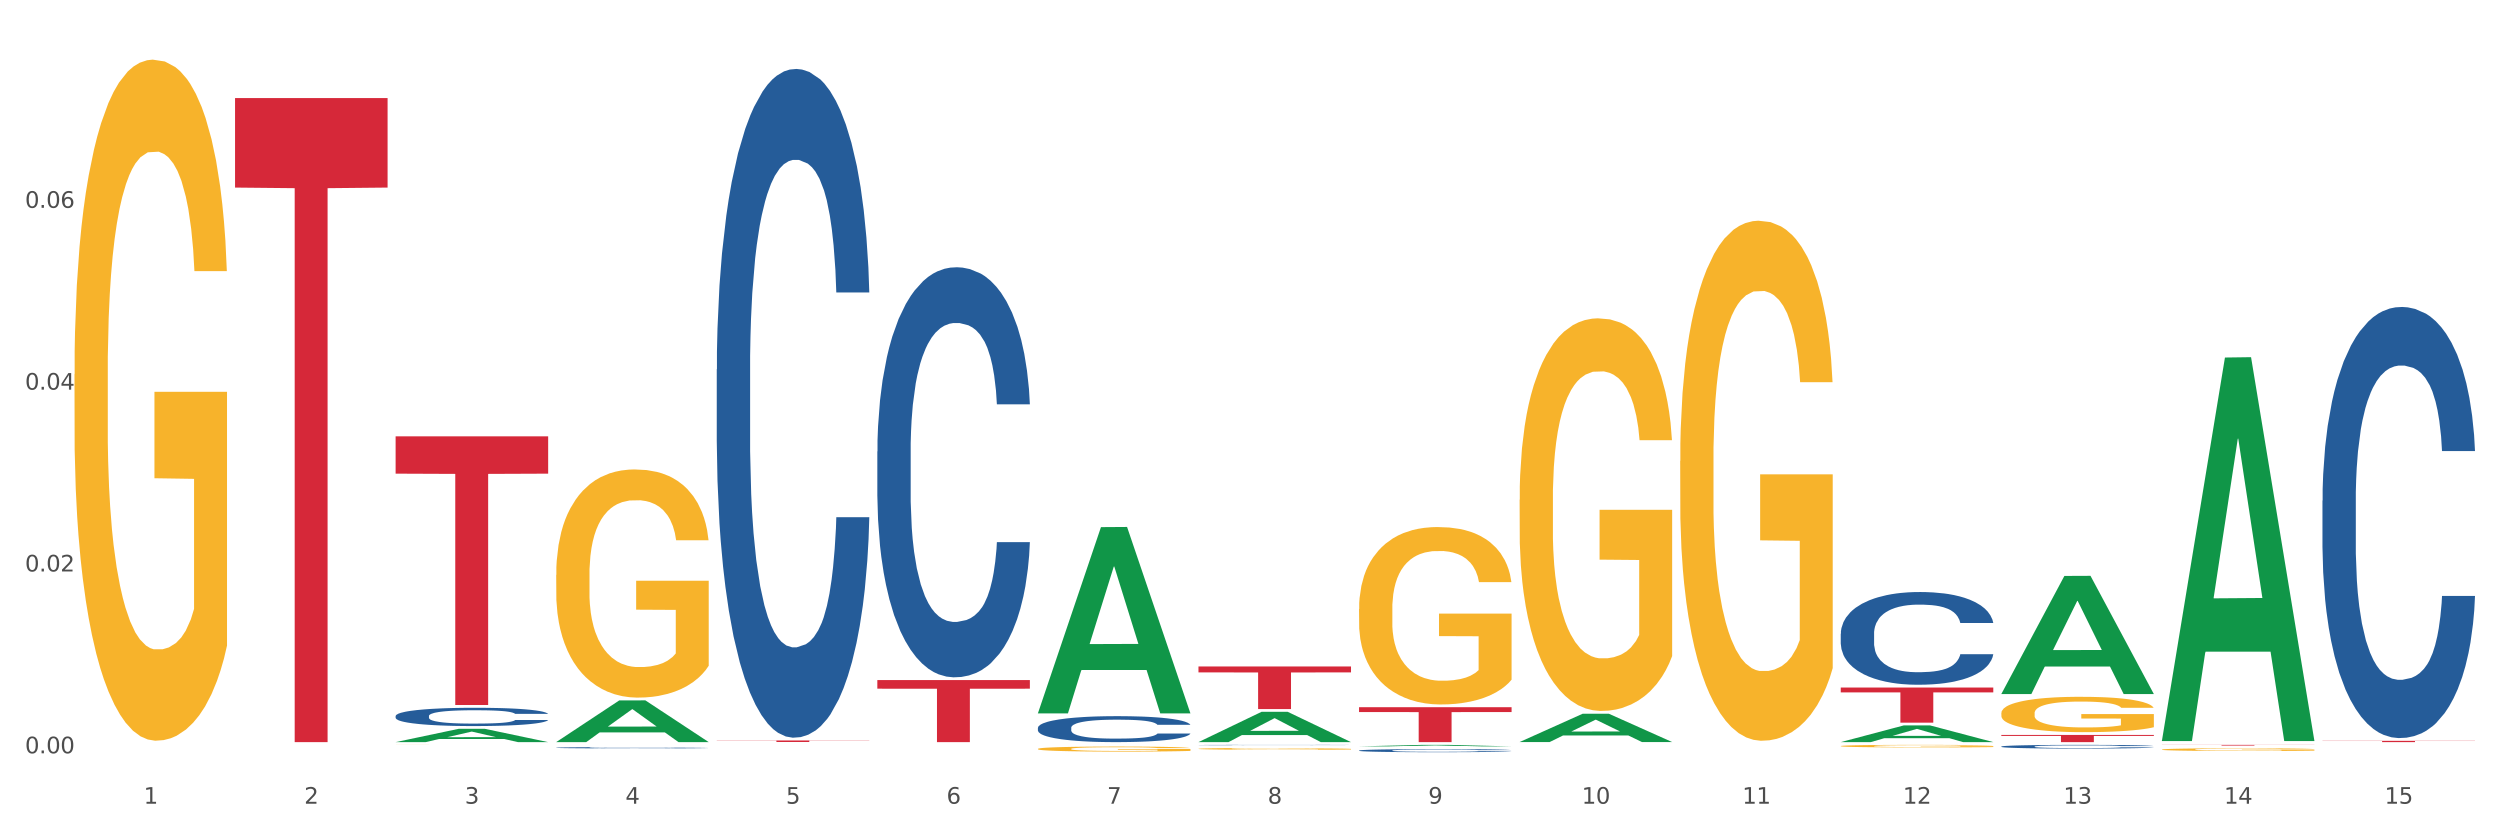 <?xml version="1.0" encoding="utf-8" standalone="no"?>
<!DOCTYPE svg PUBLIC "-//W3C//DTD SVG 1.1//EN"
  "http://www.w3.org/Graphics/SVG/1.1/DTD/svg11.dtd">
<svg xmlns:xlink="http://www.w3.org/1999/xlink" width="1080pt" height="360pt" viewBox="0 0 1080 360" xmlns="http://www.w3.org/2000/svg" version="1.1">
 <rect x="0" y="0" width="1080" height="360" fill="#333333" stroke="none"/>
 <defs>
  <style type="text/css">*{stroke-linejoin: round; stroke-linecap: butt}</style>
 </defs>
 <g id="figure_1">
  <g id="patch_1">
   <path d="M 0 360 
L 1080 360 
L 1080 0 
L 0 0 
z
" style="fill: #ffffff; stroke: #ffffff; stroke-linejoin: miter"/>
  </g>
  <g id="axes_1">
   <g id="matplotlib.axis_1">
    <g id="xtick_1">
     <g id="text_1">
      <!-- 1 -->
      <g style="fill: #4d4d4d" transform="translate(62.07 347.204) scale(0.096 -0.096)">
       <defs>
        <path id="DejaVuSans-31" d="M 794 531 
L 1825 531 
L 1825 4091 
L 703 3866 
L 703 4441 
L 1819 4666 
L 2450 4666 
L 2450 531 
L 3481 531 
L 3481 0 
L 794 0 
L 794 531 
z
" transform="scale(0.016)"/>
       </defs>
       <use xlink:href="#DejaVuSans-31"/>
      </g>
     </g>
    </g>
    <g id="xtick_2">
     <g id="text_2">
      <!-- 2 -->
      <g style="fill: #4d4d4d" transform="translate(131.436 347.204) scale(0.096 -0.096)">
       <defs>
        <path id="DejaVuSans-32" d="M 1228 531 
L 3431 531 
L 3431 0 
L 469 0 
L 469 531 
Q 828 903 1448 1529 
Q 2069 2156 2228 2338 
Q 2531 2678 2651 2914 
Q 2772 3150 2772 3378 
Q 2772 3750 2511 3984 
Q 2250 4219 1831 4219 
Q 1534 4219 1204 4116 
Q 875 4013 500 3803 
L 500 4441 
Q 881 4594 1212 4672 
Q 1544 4750 1819 4750 
Q 2544 4750 2975 4387 
Q 3406 4025 3406 3419 
Q 3406 3131 3298 2873 
Q 3191 2616 2906 2266 
Q 2828 2175 2409 1742 
Q 1991 1309 1228 531 
z
" transform="scale(0.016)"/>
       </defs>
       <use xlink:href="#DejaVuSans-32"/>
      </g>
     </g>
    </g>
    <g id="xtick_3">
     <g id="text_3">
      <!-- 3 -->
      <g style="fill: #4d4d4d" transform="translate(200.802 347.204) scale(0.096 -0.096)">
       <defs>
        <path id="DejaVuSans-33" d="M 2597 2516 
Q 3050 2419 3304 2112 
Q 3559 1806 3559 1356 
Q 3559 666 3084 287 
Q 2609 -91 1734 -91 
Q 1441 -91 1130 -33 
Q 819 25 488 141 
L 488 750 
Q 750 597 1062 519 
Q 1375 441 1716 441 
Q 2309 441 2620 675 
Q 2931 909 2931 1356 
Q 2931 1769 2642 2001 
Q 2353 2234 1838 2234 
L 1294 2234 
L 1294 2753 
L 1863 2753 
Q 2328 2753 2575 2939 
Q 2822 3125 2822 3475 
Q 2822 3834 2567 4026 
Q 2313 4219 1838 4219 
Q 1578 4219 1281 4162 
Q 984 4106 628 3988 
L 628 4550 
Q 988 4650 1302 4700 
Q 1616 4750 1894 4750 
Q 2613 4750 3031 4423 
Q 3450 4097 3450 3541 
Q 3450 3153 3228 2886 
Q 3006 2619 2597 2516 
z
" transform="scale(0.016)"/>
       </defs>
       <use xlink:href="#DejaVuSans-33"/>
      </g>
     </g>
    </g>
    <g id="xtick_4">
     <g id="text_4">
      <!-- 4 -->
      <g style="fill: #4d4d4d" transform="translate(270.169 347.204) scale(0.096 -0.096)">
       <defs>
        <path id="DejaVuSans-34" d="M 2419 4116 
L 825 1625 
L 2419 1625 
L 2419 4116 
z
M 2253 4666 
L 3047 4666 
L 3047 1625 
L 3713 1625 
L 3713 1100 
L 3047 1100 
L 3047 0 
L 2419 0 
L 2419 1100 
L 313 1100 
L 313 1709 
L 2253 4666 
z
" transform="scale(0.016)"/>
       </defs>
       <use xlink:href="#DejaVuSans-34"/>
      </g>
     </g>
    </g>
    <g id="xtick_5">
     <g id="text_5">
      <!-- 5 -->
      <g style="fill: #4d4d4d" transform="translate(339.535 347.204) scale(0.096 -0.096)">
       <defs>
        <path id="DejaVuSans-35" d="M 691 4666 
L 3169 4666 
L 3169 4134 
L 1269 4134 
L 1269 2991 
Q 1406 3038 1543 3061 
Q 1681 3084 1819 3084 
Q 2600 3084 3056 2656 
Q 3513 2228 3513 1497 
Q 3513 744 3044 326 
Q 2575 -91 1722 -91 
Q 1428 -91 1123 -41 
Q 819 9 494 109 
L 494 744 
Q 775 591 1075 516 
Q 1375 441 1709 441 
Q 2250 441 2565 725 
Q 2881 1009 2881 1497 
Q 2881 1984 2565 2268 
Q 2250 2553 1709 2553 
Q 1456 2553 1204 2497 
Q 953 2441 691 2322 
L 691 4666 
z
" transform="scale(0.016)"/>
       </defs>
       <use xlink:href="#DejaVuSans-35"/>
      </g>
     </g>
    </g>
    <g id="xtick_6">
     <g id="text_6">
      <!-- 6 -->
      <g style="fill: #4d4d4d" transform="translate(408.901 347.204) scale(0.096 -0.096)">
       <defs>
        <path id="DejaVuSans-36" d="M 2113 2584 
Q 1688 2584 1439 2293 
Q 1191 2003 1191 1497 
Q 1191 994 1439 701 
Q 1688 409 2113 409 
Q 2538 409 2786 701 
Q 3034 994 3034 1497 
Q 3034 2003 2786 2293 
Q 2538 2584 2113 2584 
z
M 3366 4563 
L 3366 3988 
Q 3128 4100 2886 4159 
Q 2644 4219 2406 4219 
Q 1781 4219 1451 3797 
Q 1122 3375 1075 2522 
Q 1259 2794 1537 2939 
Q 1816 3084 2150 3084 
Q 2853 3084 3261 2657 
Q 3669 2231 3669 1497 
Q 3669 778 3244 343 
Q 2819 -91 2113 -91 
Q 1303 -91 875 529 
Q 447 1150 447 2328 
Q 447 3434 972 4092 
Q 1497 4750 2381 4750 
Q 2619 4750 2861 4703 
Q 3103 4656 3366 4563 
z
" transform="scale(0.016)"/>
       </defs>
       <use xlink:href="#DejaVuSans-36"/>
      </g>
     </g>
    </g>
    <g id="xtick_7">
     <g id="text_7">
      <!-- 7 -->
      <g style="fill: #4d4d4d" transform="translate(478.267 347.204) scale(0.096 -0.096)">
       <defs>
        <path id="DejaVuSans-37" d="M 525 4666 
L 3525 4666 
L 3525 4397 
L 1831 0 
L 1172 0 
L 2766 4134 
L 525 4134 
L 525 4666 
z
" transform="scale(0.016)"/>
       </defs>
       <use xlink:href="#DejaVuSans-37"/>
      </g>
     </g>
    </g>
    <g id="xtick_8">
     <g id="text_8">
      <!-- 8 -->
      <g style="fill: #4d4d4d" transform="translate(547.634 347.204) scale(0.096 -0.096)">
       <defs>
        <path id="DejaVuSans-38" d="M 2034 2216 
Q 1584 2216 1326 1975 
Q 1069 1734 1069 1313 
Q 1069 891 1326 650 
Q 1584 409 2034 409 
Q 2484 409 2743 651 
Q 3003 894 3003 1313 
Q 3003 1734 2745 1975 
Q 2488 2216 2034 2216 
z
M 1403 2484 
Q 997 2584 770 2862 
Q 544 3141 544 3541 
Q 544 4100 942 4425 
Q 1341 4750 2034 4750 
Q 2731 4750 3128 4425 
Q 3525 4100 3525 3541 
Q 3525 3141 3298 2862 
Q 3072 2584 2669 2484 
Q 3125 2378 3379 2068 
Q 3634 1759 3634 1313 
Q 3634 634 3220 271 
Q 2806 -91 2034 -91 
Q 1263 -91 848 271 
Q 434 634 434 1313 
Q 434 1759 690 2068 
Q 947 2378 1403 2484 
z
M 1172 3481 
Q 1172 3119 1398 2916 
Q 1625 2713 2034 2713 
Q 2441 2713 2670 2916 
Q 2900 3119 2900 3481 
Q 2900 3844 2670 4047 
Q 2441 4250 2034 4250 
Q 1625 4250 1398 4047 
Q 1172 3844 1172 3481 
z
" transform="scale(0.016)"/>
       </defs>
       <use xlink:href="#DejaVuSans-38"/>
      </g>
     </g>
    </g>
    <g id="xtick_9">
     <g id="text_9">
      <!-- 9 -->
      <g style="fill: #4d4d4d" transform="translate(617 347.204) scale(0.096 -0.096)">
       <defs>
        <path id="DejaVuSans-39" d="M 703 97 
L 703 672 
Q 941 559 1184 500 
Q 1428 441 1663 441 
Q 2288 441 2617 861 
Q 2947 1281 2994 2138 
Q 2813 1869 2534 1725 
Q 2256 1581 1919 1581 
Q 1219 1581 811 2004 
Q 403 2428 403 3163 
Q 403 3881 828 4315 
Q 1253 4750 1959 4750 
Q 2769 4750 3195 4129 
Q 3622 3509 3622 2328 
Q 3622 1225 3098 567 
Q 2575 -91 1691 -91 
Q 1453 -91 1209 -44 
Q 966 3 703 97 
z
M 1959 2075 
Q 2384 2075 2632 2365 
Q 2881 2656 2881 3163 
Q 2881 3666 2632 3958 
Q 2384 4250 1959 4250 
Q 1534 4250 1286 3958 
Q 1038 3666 1038 3163 
Q 1038 2656 1286 2365 
Q 1534 2075 1959 2075 
z
" transform="scale(0.016)"/>
       </defs>
       <use xlink:href="#DejaVuSans-39"/>
      </g>
     </g>
    </g>
    <g id="xtick_10">
     <g id="text_10">
      <!-- 10 -->
      <g style="fill: #4d4d4d" transform="translate(683.312 347.204) scale(0.096 -0.096)">
       <defs>
        <path id="DejaVuSans-30" d="M 2034 4250 
Q 1547 4250 1301 3770 
Q 1056 3291 1056 2328 
Q 1056 1369 1301 889 
Q 1547 409 2034 409 
Q 2525 409 2770 889 
Q 3016 1369 3016 2328 
Q 3016 3291 2770 3770 
Q 2525 4250 2034 4250 
z
M 2034 4750 
Q 2819 4750 3233 4129 
Q 3647 3509 3647 2328 
Q 3647 1150 3233 529 
Q 2819 -91 2034 -91 
Q 1250 -91 836 529 
Q 422 1150 422 2328 
Q 422 3509 836 4129 
Q 1250 4750 2034 4750 
z
" transform="scale(0.016)"/>
       </defs>
       <use xlink:href="#DejaVuSans-31"/>
       <use xlink:href="#DejaVuSans-30" transform="translate(63.623 0)"/>
      </g>
     </g>
    </g>
    <g id="xtick_11">
     <g id="text_11">
      <!-- 11 -->
      <g style="fill: #4d4d4d" transform="translate(752.678 347.204) scale(0.096 -0.096)">
       <use xlink:href="#DejaVuSans-31"/>
       <use xlink:href="#DejaVuSans-31" transform="translate(63.623 0)"/>
      </g>
     </g>
    </g>
    <g id="xtick_12">
     <g id="text_12">
      <!-- 12 -->
      <g style="fill: #4d4d4d" transform="translate(822.044 347.204) scale(0.096 -0.096)">
       <use xlink:href="#DejaVuSans-31"/>
       <use xlink:href="#DejaVuSans-32" transform="translate(63.623 0)"/>
      </g>
     </g>
    </g>
    <g id="xtick_13">
     <g id="text_13">
      <!-- 13 -->
      <g style="fill: #4d4d4d" transform="translate(891.411 347.204) scale(0.096 -0.096)">
       <use xlink:href="#DejaVuSans-31"/>
       <use xlink:href="#DejaVuSans-33" transform="translate(63.623 0)"/>
      </g>
     </g>
    </g>
    <g id="xtick_14">
     <g id="text_14">
      <!-- 14 -->
      <g style="fill: #4d4d4d" transform="translate(960.777 347.204) scale(0.096 -0.096)">
       <use xlink:href="#DejaVuSans-31"/>
       <use xlink:href="#DejaVuSans-34" transform="translate(63.623 0)"/>
      </g>
     </g>
    </g>
    <g id="xtick_15">
     <g id="text_15">
      <!-- 15 -->
      <g style="fill: #4d4d4d" transform="translate(1030.143 347.204) scale(0.096 -0.096)">
       <use xlink:href="#DejaVuSans-31"/>
       <use xlink:href="#DejaVuSans-35" transform="translate(63.623 0)"/>
      </g>
     </g>
    </g>
    <g id="xtick_16"/>
    <g id="xtick_17"/>
    <g id="xtick_18"/>
    <g id="xtick_19"/>
    <g id="xtick_20"/>
    <g id="xtick_21"/>
    <g id="xtick_22"/>
    <g id="xtick_23"/>
    <g id="xtick_24"/>
    <g id="xtick_25"/>
    <g id="xtick_26"/>
    <g id="xtick_27"/>
    <g id="xtick_28"/>
    <g id="xtick_29"/>
   </g>
   <g id="matplotlib.axis_2">
    <g id="ytick_1">
     <g id="text_16">
      <!-- 0.00 -->
      <g style="fill: #4d4d4d" transform="translate(10.8 325.429) scale(0.096 -0.096)">
       <defs>
        <path id="DejaVuSans-2e" d="M 684 794 
L 1344 794 
L 1344 0 
L 684 0 
L 684 794 
z
" transform="scale(0.016)"/>
       </defs>
       <use xlink:href="#DejaVuSans-30"/>
       <use xlink:href="#DejaVuSans-2e" transform="translate(63.623 0)"/>
       <use xlink:href="#DejaVuSans-30" transform="translate(95.41 0)"/>
       <use xlink:href="#DejaVuSans-30" transform="translate(159.033 0)"/>
      </g>
     </g>
    </g>
    <g id="ytick_2">
     <g id="text_17">
      <!-- 0.02 -->
      <g style="fill: #4d4d4d" transform="translate(10.8 246.878) scale(0.096 -0.096)">
       <use xlink:href="#DejaVuSans-30"/>
       <use xlink:href="#DejaVuSans-2e" transform="translate(63.623 0)"/>
       <use xlink:href="#DejaVuSans-30" transform="translate(95.41 0)"/>
       <use xlink:href="#DejaVuSans-32" transform="translate(159.033 0)"/>
      </g>
     </g>
    </g>
    <g id="ytick_3">
     <g id="text_18">
      <!-- 0.04 -->
      <g style="fill: #4d4d4d" transform="translate(10.8 168.328) scale(0.096 -0.096)">
       <use xlink:href="#DejaVuSans-30"/>
       <use xlink:href="#DejaVuSans-2e" transform="translate(63.623 0)"/>
       <use xlink:href="#DejaVuSans-30" transform="translate(95.41 0)"/>
       <use xlink:href="#DejaVuSans-34" transform="translate(159.033 0)"/>
      </g>
     </g>
    </g>
    <g id="ytick_4">
     <g id="text_19">
      <!-- 0.06 -->
      <g style="fill: #4d4d4d" transform="translate(10.8 89.778) scale(0.096 -0.096)">
       <use xlink:href="#DejaVuSans-30"/>
       <use xlink:href="#DejaVuSans-2e" transform="translate(63.623 0)"/>
       <use xlink:href="#DejaVuSans-30" transform="translate(95.41 0)"/>
       <use xlink:href="#DejaVuSans-36" transform="translate(159.033 0)"/>
      </g>
     </g>
    </g>
    <g id="ytick_5"/>
    <g id="ytick_6"/>
    <g id="ytick_7"/>
    <g id="ytick_8"/>
   </g>
   <g id="PolyCollection_1">
    <path d="M 170.907 320.587 
L 170.975 320.581 
L 198.15 314.848 
L 209.427 314.843 
L 236.805 320.597 
L 223.762 320.597 
L 217.851 319.257 
L 189.794 319.257 
L 189.59 319.279 
L 183.883 320.597 
L 170.907 320.597 
L 170.907 320.587 
L 193.326 318.458 
L 214.319 318.452 
L 203.924 316.069 
L 203.788 316.058 
L 203.653 316.075 
L 193.258 318.452 
L 193.326 318.458 
L 170.907 320.587 
z
" clip-path="url(#pe7205b8a8d)" style="fill: #109648"/>
    <path d="M 864.57 317.481 
L 930.468 317.481 
L 930.468 317.914 
L 904.546 317.917 
L 904.546 320.597 
L 890.335 320.597 
L 890.335 317.917 
L 864.57 317.914 
L 864.57 317.484 
L 864.57 317.481 
z
" clip-path="url(#pe7205b8a8d)" style="fill: #d62839"/>
    <path d="M 795.203 297 
L 861.101 297 
L 861.101 299.109 
L 835.179 299.124 
L 835.179 312.18 
L 820.969 312.18 
L 820.969 299.124 
L 795.203 299.109 
L 795.203 297.014 
L 795.203 297 
z
" clip-path="url(#pe7205b8a8d)" style="fill: #d62839"/>
    <path d="M 587.105 305.52 
L 653.003 305.52 
L 653.003 307.615 
L 627.081 307.629 
L 627.081 320.597 
L 612.871 320.597 
L 612.871 307.629 
L 587.105 307.615 
L 587.105 305.534 
L 587.105 305.52 
z
" clip-path="url(#pe7205b8a8d)" style="fill: #d62839"/>
    <path d="M 517.739 287.926 
L 583.636 287.926 
L 583.636 290.481 
L 557.715 290.498 
L 557.715 306.31 
L 543.504 306.31 
L 543.504 290.498 
L 517.739 290.481 
L 517.739 287.943 
L 517.739 287.926 
z
" clip-path="url(#pe7205b8a8d)" style="fill: #d62839"/>
    <path d="M 379.006 293.791 
L 444.904 293.791 
L 444.904 297.516 
L 418.982 297.541 
L 418.982 320.597 
L 404.772 320.597 
L 404.772 297.541 
L 379.006 297.516 
L 379.006 293.816 
L 379.006 293.791 
z
" clip-path="url(#pe7205b8a8d)" style="fill: #d62839"/>
    <path d="M 309.64 319.876 
L 375.538 319.876 
L 375.538 319.969 
L 349.616 319.97 
L 349.616 320.55 
L 335.406 320.55 
L 335.406 319.97 
L 309.64 319.969 
L 309.64 319.876 
L 309.64 319.876 
z
" clip-path="url(#pe7205b8a8d)" style="fill: #d62839"/>
    <path d="M 170.907 188.485 
L 236.805 188.485 
L 236.805 204.617 
L 210.883 204.726 
L 210.883 304.573 
L 196.673 304.573 
L 196.673 204.726 
L 170.907 204.617 
L 170.907 188.594 
L 170.907 188.485 
z
" clip-path="url(#pe7205b8a8d)" style="fill: #d62839"/>
    <path d="M 101.541 42.367 
L 167.439 42.367 
L 167.439 81.032 
L 141.517 81.293 
L 141.517 320.597 
L 127.307 320.597 
L 127.307 81.293 
L 101.541 81.032 
L 101.541 42.629 
L 101.541 42.367 
z
" clip-path="url(#pe7205b8a8d)" style="fill: #d62839"/>
    <path d="M 170.907 309.308 
L 170.985 309.3 
L 170.985 309.098 
L 171.219 308.824 
L 172.076 308.319 
L 173.166 307.937 
L 175.036 307.489 
L 176.048 307.302 
L 177.373 307.092 
L 180.099 306.753 
L 183.215 306.465 
L 185.396 306.306 
L 187.031 306.205 
L 190.692 306.024 
L 192.796 305.945 
L 194.977 305.88 
L 196.846 305.837 
L 199.962 305.786 
L 202.454 305.765 
L 205.336 305.757 
L 207.751 305.765 
L 210.945 305.793 
L 215.618 305.88 
L 217.41 305.931 
L 219.825 306.017 
L 222.317 306.133 
L 224.342 306.248 
L 226.679 306.414 
L 229.094 306.63 
L 231.431 306.905 
L 233.066 307.157 
L 234.391 307.424 
L 235.559 307.749 
L 236.416 308.103 
L 236.805 308.398 
L 222.551 308.398 
L 222.161 308.131 
L 221.382 307.843 
L 220.604 307.648 
L 219.747 307.489 
L 218.422 307.309 
L 217.254 307.193 
L 215.307 307.056 
L 213.515 306.97 
L 212.035 306.919 
L 210.244 306.876 
L 206.427 306.833 
L 203.701 306.833 
L 201.987 306.847 
L 199.884 306.883 
L 198.092 306.934 
L 195.989 307.02 
L 194.353 307.114 
L 192.718 307.237 
L 191.783 307.323 
L 190.381 307.482 
L 189.446 307.612 
L 188.2 307.836 
L 187.499 307.994 
L 186.252 308.406 
L 185.707 308.709 
L 185.474 308.918 
L 185.318 309.149 
L 185.318 310.274 
L 185.785 310.78 
L 186.175 310.996 
L 186.798 311.241 
L 187.966 311.559 
L 189.68 311.869 
L 191.471 312.093 
L 192.951 312.23 
L 194.353 312.331 
L 195.755 312.41 
L 197.469 312.482 
L 198.871 312.526 
L 200.974 312.569 
L 203.467 312.591 
L 205.414 312.591 
L 209.387 312.555 
L 211.178 312.519 
L 212.892 312.468 
L 214.761 312.389 
L 216.241 312.302 
L 217.098 312.237 
L 218.5 312.1 
L 219.591 311.956 
L 220.526 311.79 
L 221.149 311.645 
L 221.85 311.429 
L 222.395 311.184 
L 222.551 311.054 
L 236.805 311.054 
L 236.494 311.314 
L 235.949 311.566 
L 234.858 311.905 
L 234.001 312.1 
L 232.677 312.338 
L 231.275 312.54 
L 229.328 312.764 
L 227.536 312.93 
L 225.667 313.074 
L 223.641 313.204 
L 219.98 313.384 
L 218.656 313.435 
L 215.852 313.522 
L 213.671 313.572 
L 210.477 313.623 
L 207.206 313.651 
L 203.779 313.659 
L 200.741 313.644 
L 197.391 313.601 
L 195.288 313.558 
L 192.951 313.493 
L 190.225 313.392 
L 187.655 313.269 
L 185.24 313.125 
L 182.981 312.959 
L 180.878 312.771 
L 178.152 312.461 
L 176.126 312.158 
L 174.646 311.876 
L 173.634 311.638 
L 172.621 311.335 
L 172.076 311.126 
L 171.219 310.621 
L 170.907 310.152 
L 170.907 309.308 
z
" clip-path="url(#pe7205b8a8d)" style="fill: #255c99"/>
    <path d="M 240.274 323.008 
L 240.352 323.008 
L 240.352 322.993 
L 240.585 322.974 
L 241.442 322.939 
L 242.533 322.912 
L 244.402 322.881 
L 245.415 322.868 
L 246.739 322.853 
L 249.465 322.829 
L 252.581 322.809 
L 254.762 322.798 
L 256.398 322.791 
L 260.059 322.778 
L 262.162 322.773 
L 264.343 322.768 
L 266.212 322.765 
L 269.328 322.762 
L 271.821 322.76 
L 274.703 322.76 
L 277.117 322.76 
L 280.311 322.762 
L 284.985 322.768 
L 286.776 322.772 
L 289.191 322.778 
L 291.683 322.786 
L 293.709 322.794 
L 296.045 322.806 
L 298.46 322.821 
L 300.797 322.84 
L 302.433 322.858 
L 303.757 322.876 
L 304.925 322.899 
L 305.782 322.924 
L 306.172 322.944 
L 291.917 322.944 
L 291.528 322.926 
L 290.749 322.906 
L 289.97 322.892 
L 289.113 322.881 
L 287.789 322.868 
L 286.62 322.86 
L 284.673 322.851 
L 282.881 322.844 
L 281.401 322.841 
L 279.61 322.838 
L 275.793 322.835 
L 273.067 322.835 
L 271.353 322.836 
L 269.25 322.838 
L 267.458 322.842 
L 265.355 322.848 
L 263.72 322.855 
L 262.084 322.863 
L 261.149 322.869 
L 259.747 322.88 
L 258.812 322.889 
L 257.566 322.905 
L 256.865 322.916 
L 255.619 322.945 
L 255.073 322.966 
L 254.84 322.981 
L 254.684 322.997 
L 254.684 323.076 
L 255.151 323.111 
L 255.541 323.126 
L 256.164 323.144 
L 257.332 323.166 
L 259.046 323.187 
L 260.838 323.203 
L 262.318 323.213 
L 263.72 323.22 
L 265.122 323.225 
L 266.835 323.23 
L 268.237 323.233 
L 270.341 323.236 
L 272.833 323.238 
L 274.78 323.238 
L 278.753 323.235 
L 280.545 323.233 
L 282.258 323.229 
L 284.128 323.224 
L 285.608 323.218 
L 286.465 323.213 
L 287.867 323.204 
L 288.957 323.194 
L 289.892 323.182 
L 290.515 323.172 
L 291.216 323.157 
L 291.761 323.139 
L 291.917 323.13 
L 306.172 323.13 
L 305.86 323.149 
L 305.315 323.166 
L 304.224 323.19 
L 303.367 323.204 
L 302.043 323.22 
L 300.641 323.234 
L 298.694 323.25 
L 296.902 323.262 
L 295.033 323.272 
L 293.008 323.281 
L 289.347 323.294 
L 288.022 323.297 
L 285.218 323.303 
L 283.037 323.307 
L 279.844 323.31 
L 276.572 323.312 
L 273.145 323.313 
L 270.107 323.312 
L 266.757 323.309 
L 264.654 323.306 
L 262.318 323.301 
L 259.591 323.294 
L 257.021 323.285 
L 254.606 323.275 
L 252.347 323.264 
L 250.244 323.251 
L 247.518 323.229 
L 245.493 323.208 
L 244.013 323.188 
L 243 323.171 
L 241.987 323.15 
L 241.442 323.135 
L 240.585 323.1 
L 240.274 323.067 
L 240.274 323.008 
z
" clip-path="url(#pe7205b8a8d)" style="fill: #255c99"/>
    <path d="M 309.64 159.594 
L 309.718 159.33 
L 309.718 151.942 
L 309.951 141.916 
L 310.808 123.447 
L 311.899 109.463 
L 313.768 93.105 
L 314.781 86.245 
L 316.105 78.594 
L 318.831 66.193 
L 321.947 55.639 
L 324.128 49.835 
L 325.764 46.141 
L 329.425 39.545 
L 331.528 36.642 
L 333.709 34.268 
L 335.578 32.685 
L 338.694 30.838 
L 341.187 30.046 
L 344.069 29.783 
L 346.484 30.046 
L 349.677 31.102 
L 354.351 34.268 
L 356.142 36.115 
L 358.557 39.281 
L 361.05 43.502 
L 363.075 47.724 
L 365.412 53.792 
L 367.826 61.708 
L 370.163 71.734 
L 371.799 80.968 
L 373.123 90.73 
L 374.291 102.603 
L 375.148 115.532 
L 375.538 126.349 
L 361.283 126.349 
L 360.894 116.587 
L 360.115 106.033 
L 359.336 98.91 
L 358.479 93.105 
L 357.155 86.509 
L 355.987 82.287 
L 354.039 77.274 
L 352.248 74.108 
L 350.768 72.261 
L 348.976 70.678 
L 345.159 69.095 
L 342.433 69.095 
L 340.719 69.623 
L 338.616 70.942 
L 336.825 72.789 
L 334.722 75.955 
L 333.086 79.385 
L 331.45 83.871 
L 330.515 87.037 
L 329.113 92.841 
L 328.179 97.59 
L 326.932 105.77 
L 326.231 111.574 
L 324.985 126.613 
L 324.44 137.695 
L 324.206 145.346 
L 324.05 153.789 
L 324.05 194.949 
L 324.518 213.418 
L 324.907 221.333 
L 325.53 230.304 
L 326.699 241.913 
L 328.412 253.258 
L 330.204 261.437 
L 331.684 266.45 
L 333.086 270.144 
L 334.488 273.047 
L 336.202 275.685 
L 337.604 277.268 
L 339.707 278.851 
L 342.199 279.643 
L 344.147 279.643 
L 348.119 278.323 
L 349.911 277.004 
L 351.624 275.157 
L 353.494 272.255 
L 354.974 269.089 
L 355.831 266.714 
L 357.233 261.701 
L 358.323 256.424 
L 359.258 250.356 
L 359.881 245.079 
L 360.582 237.164 
L 361.127 228.193 
L 361.283 223.444 
L 375.538 223.444 
L 375.226 232.942 
L 374.681 242.177 
L 373.59 254.578 
L 372.734 261.701 
L 371.409 270.408 
L 370.007 277.796 
L 368.06 285.975 
L 366.268 292.043 
L 364.399 297.32 
L 362.374 302.069 
L 358.713 308.666 
L 357.389 310.512 
L 354.584 313.679 
L 352.403 315.525 
L 349.21 317.372 
L 345.938 318.428 
L 342.511 318.692 
L 339.473 318.164 
L 336.124 316.581 
L 334.021 314.998 
L 331.684 312.623 
L 328.957 308.929 
L 326.387 304.444 
L 323.972 299.167 
L 321.713 293.099 
L 319.61 286.239 
L 316.884 274.893 
L 314.859 263.812 
L 313.379 253.522 
L 312.366 244.815 
L 311.354 233.734 
L 310.808 226.082 
L 309.951 207.613 
L 309.64 190.463 
L 309.64 159.594 
z
" clip-path="url(#pe7205b8a8d)" style="fill: #255c99"/>
    <path d="M 379.006 195.05 
L 379.084 194.888 
L 379.084 190.358 
L 379.318 184.211 
L 380.175 172.886 
L 381.265 164.311 
L 383.134 154.28 
L 384.147 150.074 
L 385.471 145.382 
L 388.198 137.778 
L 391.313 131.307 
L 393.494 127.747 
L 395.13 125.482 
L 398.791 121.438 
L 400.894 119.658 
L 403.075 118.202 
L 404.945 117.231 
L 408.06 116.099 
L 410.553 115.614 
L 413.435 115.452 
L 415.85 115.614 
L 419.043 116.261 
L 423.717 118.202 
L 425.509 119.335 
L 427.923 121.276 
L 430.416 123.865 
L 432.441 126.453 
L 434.778 130.174 
L 437.193 135.028 
L 439.529 141.176 
L 441.165 146.838 
L 442.489 152.824 
L 443.658 160.105 
L 444.515 168.032 
L 444.904 174.665 
L 430.65 174.665 
L 430.26 168.679 
L 429.481 162.208 
L 428.702 157.84 
L 427.845 154.28 
L 426.521 150.236 
L 425.353 147.647 
L 423.405 144.573 
L 421.614 142.632 
L 420.134 141.499 
L 418.342 140.529 
L 414.526 139.558 
L 411.799 139.558 
L 410.086 139.881 
L 407.982 140.69 
L 406.191 141.823 
L 404.088 143.764 
L 402.452 145.867 
L 400.816 148.618 
L 399.882 150.559 
L 398.479 154.118 
L 397.545 157.031 
L 396.298 162.046 
L 395.597 165.605 
L 394.351 174.827 
L 393.806 181.622 
L 393.572 186.314 
L 393.416 191.491 
L 393.416 216.729 
L 393.884 228.054 
L 394.273 232.908 
L 394.896 238.409 
L 396.065 245.527 
L 397.778 252.484 
L 399.57 257.499 
L 401.05 260.573 
L 402.452 262.838 
L 403.854 264.618 
L 405.568 266.236 
L 406.97 267.206 
L 409.073 268.177 
L 411.566 268.662 
L 413.513 268.662 
L 417.485 267.853 
L 419.277 267.044 
L 420.991 265.912 
L 422.86 264.132 
L 424.34 262.191 
L 425.197 260.735 
L 426.599 257.661 
L 427.69 254.425 
L 428.624 250.704 
L 429.247 247.468 
L 429.948 242.615 
L 430.494 237.114 
L 430.65 234.202 
L 444.904 234.202 
L 444.592 240.026 
L 444.047 245.689 
L 442.957 253.293 
L 442.1 257.661 
L 440.776 263 
L 439.374 267.53 
L 437.426 272.545 
L 435.635 276.266 
L 433.765 279.502 
L 431.74 282.414 
L 428.079 286.459 
L 426.755 287.591 
L 423.951 289.533 
L 421.77 290.665 
L 418.576 291.798 
L 415.304 292.445 
L 411.877 292.607 
L 408.839 292.283 
L 405.49 291.312 
L 403.387 290.342 
L 401.05 288.885 
L 398.324 286.62 
L 395.753 283.87 
L 393.339 280.634 
L 391.08 276.913 
L 388.976 272.707 
L 386.25 265.75 
L 384.225 258.955 
L 382.745 252.646 
L 381.732 247.307 
L 380.72 240.512 
L 380.175 235.82 
L 379.318 224.495 
L 379.006 213.979 
L 379.006 195.05 
z
" clip-path="url(#pe7205b8a8d)" style="fill: #255c99"/>
    <path d="M 448.372 314.419 
L 448.45 314.409 
L 448.45 314.122 
L 448.684 313.733 
L 449.541 313.015 
L 450.631 312.472 
L 452.501 311.837 
L 453.513 311.571 
L 454.837 311.274 
L 457.564 310.792 
L 460.679 310.382 
L 462.861 310.157 
L 464.496 310.013 
L 468.157 309.757 
L 470.26 309.645 
L 472.441 309.552 
L 474.311 309.491 
L 477.427 309.419 
L 479.919 309.388 
L 482.801 309.378 
L 485.216 309.388 
L 488.41 309.429 
L 493.083 309.552 
L 494.875 309.624 
L 497.289 309.747 
L 499.782 309.911 
L 501.807 310.075 
L 504.144 310.311 
L 506.559 310.618 
L 508.896 311.007 
L 510.531 311.366 
L 511.856 311.745 
L 513.024 312.206 
L 513.881 312.708 
L 514.27 313.128 
L 500.016 313.128 
L 499.626 312.749 
L 498.847 312.339 
L 498.068 312.063 
L 497.212 311.837 
L 495.887 311.581 
L 494.719 311.417 
L 492.772 311.222 
L 490.98 311.099 
L 489.5 311.028 
L 487.709 310.966 
L 483.892 310.905 
L 481.165 310.905 
L 479.452 310.925 
L 477.349 310.976 
L 475.557 311.048 
L 473.454 311.171 
L 471.818 311.304 
L 470.183 311.479 
L 469.248 311.601 
L 467.846 311.827 
L 466.911 312.011 
L 465.665 312.329 
L 464.964 312.554 
L 463.717 313.138 
L 463.172 313.569 
L 462.938 313.866 
L 462.783 314.194 
L 462.783 315.792 
L 463.25 316.509 
L 463.639 316.817 
L 464.263 317.165 
L 465.431 317.616 
L 467.145 318.056 
L 468.936 318.374 
L 470.416 318.569 
L 471.818 318.712 
L 473.22 318.825 
L 474.934 318.927 
L 476.336 318.989 
L 478.439 319.05 
L 480.932 319.081 
L 482.879 319.081 
L 486.852 319.03 
L 488.643 318.979 
L 490.357 318.907 
L 492.226 318.794 
L 493.706 318.671 
L 494.563 318.579 
L 495.965 318.384 
L 497.056 318.179 
L 497.99 317.944 
L 498.614 317.739 
L 499.315 317.431 
L 499.86 317.083 
L 500.016 316.899 
L 514.27 316.899 
L 513.959 317.267 
L 513.413 317.626 
L 512.323 318.108 
L 511.466 318.384 
L 510.142 318.722 
L 508.74 319.009 
L 506.792 319.327 
L 505.001 319.563 
L 503.131 319.767 
L 501.106 319.952 
L 497.445 320.208 
L 496.121 320.28 
L 493.317 320.403 
L 491.136 320.474 
L 487.942 320.546 
L 484.671 320.587 
L 481.243 320.597 
L 478.206 320.577 
L 474.856 320.515 
L 472.753 320.454 
L 470.416 320.362 
L 467.69 320.218 
L 465.119 320.044 
L 462.705 319.839 
L 460.446 319.604 
L 458.343 319.337 
L 455.616 318.897 
L 453.591 318.466 
L 452.111 318.067 
L 451.099 317.729 
L 450.086 317.298 
L 449.541 317.001 
L 448.684 316.284 
L 448.372 315.618 
L 448.372 314.419 
z
" clip-path="url(#pe7205b8a8d)" style="fill: #255c99"/>
    <path d="M 933.936 321.781 
L 999.834 321.781 
L 999.834 321.823 
L 973.912 321.823 
L 973.912 322.082 
L 959.702 322.082 
L 959.702 321.823 
L 933.936 321.823 
L 933.936 321.782 
L 933.936 321.781 
z
" clip-path="url(#pe7205b8a8d)" style="fill: #d62839"/>
    <path d="M 517.739 321.856 
L 517.816 321.856 
L 517.816 321.852 
L 518.05 321.846 
L 518.907 321.835 
L 519.997 321.827 
L 521.867 321.818 
L 522.88 321.814 
L 524.204 321.809 
L 526.93 321.802 
L 530.046 321.796 
L 532.227 321.793 
L 533.863 321.791 
L 537.523 321.787 
L 539.627 321.785 
L 541.808 321.784 
L 543.677 321.783 
L 546.793 321.782 
L 549.285 321.782 
L 552.167 321.781 
L 554.582 321.782 
L 557.776 321.782 
L 562.449 321.784 
L 564.241 321.785 
L 566.656 321.787 
L 569.148 321.789 
L 571.173 321.792 
L 573.51 321.795 
L 575.925 321.8 
L 578.262 321.806 
L 579.898 321.811 
L 581.222 321.816 
L 582.39 321.823 
L 583.247 321.831 
L 583.636 321.837 
L 569.382 321.837 
L 568.992 321.831 
L 568.214 321.825 
L 567.435 321.821 
L 566.578 321.818 
L 565.254 321.814 
L 564.085 321.812 
L 562.138 321.809 
L 560.346 321.807 
L 558.866 321.806 
L 557.075 321.805 
L 553.258 321.804 
L 550.532 321.804 
L 548.818 321.804 
L 546.715 321.805 
L 544.923 321.806 
L 542.82 321.808 
L 541.184 321.81 
L 539.549 321.812 
L 538.614 321.814 
L 537.212 321.818 
L 536.277 321.82 
L 535.031 321.825 
L 534.33 321.828 
L 533.084 321.837 
L 532.538 321.843 
L 532.305 321.848 
L 532.149 321.853 
L 532.149 321.876 
L 532.616 321.887 
L 533.006 321.891 
L 533.629 321.896 
L 534.797 321.903 
L 536.511 321.91 
L 538.302 321.914 
L 539.782 321.917 
L 541.184 321.919 
L 542.587 321.921 
L 544.3 321.922 
L 545.702 321.923 
L 547.805 321.924 
L 550.298 321.925 
L 552.245 321.925 
L 556.218 321.924 
L 558.009 321.923 
L 559.723 321.922 
L 561.593 321.92 
L 563.073 321.919 
L 563.929 321.917 
L 565.331 321.914 
L 566.422 321.911 
L 567.357 321.908 
L 567.98 321.905 
L 568.681 321.9 
L 569.226 321.895 
L 569.382 321.893 
L 583.636 321.893 
L 583.325 321.898 
L 582.78 321.903 
L 581.689 321.91 
L 580.832 321.914 
L 579.508 321.919 
L 578.106 321.924 
L 576.159 321.928 
L 574.367 321.932 
L 572.498 321.935 
L 570.472 321.938 
L 566.811 321.941 
L 565.487 321.942 
L 562.683 321.944 
L 560.502 321.945 
L 557.308 321.946 
L 554.037 321.947 
L 550.61 321.947 
L 547.572 321.947 
L 544.222 321.946 
L 542.119 321.945 
L 539.782 321.944 
L 537.056 321.942 
L 534.486 321.939 
L 532.071 321.936 
L 529.812 321.932 
L 527.709 321.929 
L 524.983 321.922 
L 522.957 321.916 
L 521.477 321.91 
L 520.465 321.905 
L 519.452 321.898 
L 518.907 321.894 
L 518.05 321.883 
L 517.739 321.874 
L 517.739 321.856 
z
" clip-path="url(#pe7205b8a8d)" style="fill: #255c99"/>
    <path d="M 795.203 273.753 
L 795.281 273.716 
L 795.281 272.692 
L 795.515 271.302 
L 796.372 268.741 
L 797.462 266.801 
L 799.332 264.533 
L 800.344 263.582 
L 801.669 262.521 
L 804.395 260.801 
L 807.511 259.337 
L 809.692 258.532 
L 811.327 258.02 
L 814.988 257.106 
L 817.092 256.703 
L 819.273 256.374 
L 821.142 256.154 
L 824.258 255.898 
L 826.75 255.788 
L 829.632 255.752 
L 832.047 255.788 
L 835.241 255.935 
L 839.914 256.374 
L 841.706 256.63 
L 844.121 257.069 
L 846.613 257.654 
L 848.638 258.24 
L 850.975 259.081 
L 853.39 260.179 
L 855.727 261.569 
L 857.362 262.85 
L 858.687 264.204 
L 859.855 265.85 
L 860.712 267.643 
L 861.101 269.143 
L 846.847 269.143 
L 846.457 267.789 
L 845.678 266.326 
L 844.899 265.338 
L 844.043 264.533 
L 842.718 263.618 
L 841.55 263.033 
L 839.603 262.338 
L 837.811 261.899 
L 836.331 261.642 
L 834.54 261.423 
L 830.723 261.203 
L 827.997 261.203 
L 826.283 261.277 
L 824.18 261.46 
L 822.388 261.716 
L 820.285 262.155 
L 818.649 262.63 
L 817.014 263.252 
L 816.079 263.691 
L 814.677 264.496 
L 813.742 265.155 
L 812.496 266.289 
L 811.795 267.094 
L 810.548 269.18 
L 810.003 270.716 
L 809.77 271.777 
L 809.614 272.948 
L 809.614 278.656 
L 810.081 281.217 
L 810.471 282.315 
L 811.094 283.559 
L 812.262 285.169 
L 813.976 286.742 
L 815.767 287.876 
L 817.247 288.571 
L 818.649 289.083 
L 820.051 289.486 
L 821.765 289.852 
L 823.167 290.071 
L 825.27 290.291 
L 827.763 290.401 
L 829.71 290.401 
L 833.683 290.218 
L 835.474 290.035 
L 837.188 289.779 
L 839.057 289.376 
L 840.537 288.937 
L 841.394 288.608 
L 842.796 287.913 
L 843.887 287.181 
L 844.822 286.339 
L 845.445 285.608 
L 846.146 284.51 
L 846.691 283.266 
L 846.847 282.607 
L 861.101 282.607 
L 860.79 283.925 
L 860.245 285.205 
L 859.154 286.925 
L 858.297 287.913 
L 856.973 289.12 
L 855.571 290.145 
L 853.624 291.279 
L 851.832 292.12 
L 849.963 292.852 
L 847.937 293.511 
L 844.276 294.425 
L 842.952 294.681 
L 840.148 295.12 
L 837.967 295.377 
L 834.773 295.633 
L 831.502 295.779 
L 828.074 295.816 
L 825.037 295.742 
L 821.687 295.523 
L 819.584 295.303 
L 817.247 294.974 
L 814.521 294.462 
L 811.951 293.84 
L 809.536 293.108 
L 807.277 292.267 
L 805.174 291.315 
L 802.448 289.742 
L 800.422 288.205 
L 798.942 286.778 
L 797.93 285.571 
L 796.917 284.034 
L 796.372 282.973 
L 795.515 280.412 
L 795.203 278.034 
L 795.203 273.753 
z
" clip-path="url(#pe7205b8a8d)" style="fill: #255c99"/>
    <path d="M 864.57 322.498 
L 864.648 322.497 
L 864.648 322.456 
L 864.881 322.401 
L 865.738 322.299 
L 866.829 322.221 
L 868.698 322.131 
L 869.711 322.093 
L 871.035 322.051 
L 873.761 321.982 
L 876.877 321.924 
L 879.058 321.892 
L 880.694 321.872 
L 884.355 321.835 
L 886.458 321.819 
L 888.639 321.806 
L 890.508 321.797 
L 893.624 321.787 
L 896.117 321.783 
L 898.999 321.781 
L 901.413 321.783 
L 904.607 321.789 
L 909.281 321.806 
L 911.072 321.816 
L 913.487 321.834 
L 915.979 321.857 
L 918.005 321.88 
L 920.341 321.914 
L 922.756 321.958 
L 925.093 322.013 
L 926.729 322.064 
L 928.053 322.118 
L 929.221 322.183 
L 930.078 322.255 
L 930.468 322.315 
L 916.213 322.315 
L 915.824 322.261 
L 915.045 322.202 
L 914.266 322.163 
L 913.409 322.131 
L 912.085 322.095 
L 910.916 322.071 
L 908.969 322.044 
L 907.177 322.026 
L 905.697 322.016 
L 903.906 322.007 
L 900.089 321.998 
L 897.363 321.998 
L 895.649 322.001 
L 893.546 322.009 
L 891.754 322.019 
L 889.651 322.036 
L 888.016 322.055 
L 886.38 322.08 
L 885.445 322.098 
L 884.043 322.13 
L 883.108 322.156 
L 881.862 322.201 
L 881.161 322.233 
L 879.915 322.316 
L 879.369 322.377 
L 879.136 322.419 
L 878.98 322.466 
L 878.98 322.693 
L 879.447 322.795 
L 879.837 322.839 
L 880.46 322.888 
L 881.628 322.953 
L 883.342 323.015 
L 885.134 323.06 
L 886.614 323.088 
L 888.016 323.108 
L 889.418 323.124 
L 891.131 323.139 
L 892.533 323.148 
L 894.637 323.156 
L 897.129 323.161 
L 899.076 323.161 
L 903.049 323.154 
L 904.841 323.146 
L 906.554 323.136 
L 908.424 323.12 
L 909.904 323.103 
L 910.76 323.089 
L 912.163 323.062 
L 913.253 323.033 
L 914.188 322.999 
L 914.811 322.97 
L 915.512 322.926 
L 916.057 322.877 
L 916.213 322.851 
L 930.468 322.851 
L 930.156 322.903 
L 929.611 322.954 
L 928.52 323.022 
L 927.663 323.062 
L 926.339 323.11 
L 924.937 323.151 
L 922.99 323.196 
L 921.198 323.229 
L 919.329 323.258 
L 917.304 323.285 
L 913.643 323.321 
L 912.318 323.331 
L 909.514 323.349 
L 907.333 323.359 
L 904.14 323.369 
L 900.868 323.375 
L 897.441 323.376 
L 894.403 323.374 
L 891.053 323.365 
L 888.95 323.356 
L 886.614 323.343 
L 883.887 323.323 
L 881.317 323.298 
L 878.902 323.269 
L 876.643 323.235 
L 874.54 323.197 
L 871.814 323.135 
L 869.789 323.073 
L 868.309 323.017 
L 867.296 322.969 
L 866.283 322.907 
L 865.738 322.865 
L 864.881 322.763 
L 864.57 322.669 
L 864.57 322.498 
z
" clip-path="url(#pe7205b8a8d)" style="fill: #255c99"/>
    <path d="M 32.175 161.725 
L 32.253 161.456 
L 32.253 151.783 
L 32.408 143.453 
L 33.186 123.3 
L 34.353 106.64 
L 35.209 97.773 
L 36.065 90.518 
L 37.076 83.263 
L 38.321 75.739 
L 40.578 64.722 
L 41.978 59.079 
L 43.69 53.168 
L 46.802 44.569 
L 49.058 39.732 
L 51.392 35.702 
L 55.204 30.865 
L 57.694 28.715 
L 60.339 27.103 
L 63.529 26.028 
L 65.941 25.759 
L 71.231 26.566 
L 75.744 28.984 
L 77.922 30.865 
L 80.723 34.089 
L 82.201 36.239 
L 84.613 40.538 
L 87.103 46.181 
L 88.815 51.018 
L 91.382 60.154 
L 93.327 69.29 
L 95.116 80.576 
L 96.05 88.368 
L 96.75 95.623 
L 97.373 103.953 
L 97.995 117.12 
L 83.991 117.12 
L 83.446 107.715 
L 82.59 98.848 
L 81.346 90.249 
L 80.256 84.875 
L 78.389 78.157 
L 76.677 73.858 
L 74.888 70.634 
L 72.71 67.946 
L 70.998 66.603 
L 68.586 65.528 
L 63.84 65.797 
L 60.65 67.946 
L 58.472 70.634 
L 57.071 73.052 
L 55.827 75.739 
L 54.426 79.501 
L 52.792 85.144 
L 51.625 90.249 
L 50.458 96.698 
L 49.525 103.147 
L 48.669 110.671 
L 47.969 118.732 
L 47.424 127.062 
L 46.957 137.273 
L 46.568 154.201 
L 46.568 191.014 
L 46.724 199.344 
L 47.113 210.361 
L 47.58 218.691 
L 48.358 228.633 
L 49.058 235.351 
L 50.381 245.024 
L 51.859 253.085 
L 53.026 258.191 
L 54.193 262.49 
L 56.216 268.402 
L 58.472 273.238 
L 60.417 276.194 
L 63.062 278.881 
L 64.852 279.956 
L 66.408 280.494 
L 70.22 280.494 
L 72.943 279.687 
L 75.977 277.806 
L 78.311 275.388 
L 80.256 272.432 
L 82.435 267.596 
L 83.835 263.028 
L 83.835 206.868 
L 66.719 206.599 
L 66.719 169.249 
L 98.073 169.249 
L 98.073 278.881 
L 96.75 284.524 
L 95.272 289.63 
L 93.716 294.198 
L 91.382 299.84 
L 88.581 305.215 
L 86.091 308.976 
L 83.446 312.201 
L 80.334 315.157 
L 76.288 317.844 
L 73.799 318.919 
L 70.687 319.725 
L 67.03 319.993 
L 63.84 319.456 
L 60.728 318.112 
L 57.461 315.694 
L 54.271 312.201 
L 51.859 308.708 
L 49.447 304.408 
L 46.879 298.766 
L 44.857 293.391 
L 43.301 288.555 
L 41.589 282.374 
L 39.722 274.313 
L 38.321 267.058 
L 37.076 259.534 
L 35.754 249.861 
L 34.82 241.531 
L 33.887 231.051 
L 33.342 223.259 
L 32.72 211.167 
L 32.253 194.239 
L 32.175 161.725 
z
" clip-path="url(#pe7205b8a8d)" style="fill: #f7b32b"/>
    <path d="M 933.936 323.805 
L 934.014 323.804 
L 934.014 323.766 
L 934.169 323.733 
L 934.947 323.653 
L 936.114 323.587 
L 936.97 323.551 
L 937.826 323.523 
L 938.837 323.494 
L 940.082 323.464 
L 942.338 323.42 
L 943.739 323.398 
L 945.45 323.375 
L 948.563 323.341 
L 950.819 323.321 
L 953.153 323.305 
L 956.965 323.286 
L 959.455 323.278 
L 962.1 323.271 
L 965.29 323.267 
L 967.702 323.266 
L 972.992 323.269 
L 977.505 323.279 
L 979.683 323.286 
L 982.484 323.299 
L 983.962 323.307 
L 986.374 323.325 
L 988.864 323.347 
L 990.575 323.366 
L 993.143 323.402 
L 995.088 323.439 
L 996.877 323.483 
L 997.811 323.514 
L 998.511 323.543 
L 999.134 323.576 
L 999.756 323.628 
L 985.752 323.628 
L 985.207 323.591 
L 984.351 323.556 
L 983.106 323.522 
L 982.017 323.5 
L 980.15 323.474 
L 978.438 323.457 
L 976.649 323.444 
L 974.47 323.433 
L 972.759 323.428 
L 970.347 323.424 
L 965.601 323.425 
L 962.411 323.433 
L 960.233 323.444 
L 958.832 323.453 
L 957.588 323.464 
L 956.187 323.479 
L 954.553 323.501 
L 953.386 323.522 
L 952.219 323.547 
L 951.286 323.573 
L 950.43 323.603 
L 949.73 323.635 
L 949.185 323.668 
L 948.718 323.708 
L 948.329 323.775 
L 948.329 323.921 
L 948.485 323.954 
L 948.874 323.998 
L 949.341 324.031 
L 950.119 324.07 
L 950.819 324.097 
L 952.141 324.135 
L 953.62 324.167 
L 954.787 324.187 
L 955.954 324.205 
L 957.977 324.228 
L 960.233 324.247 
L 962.178 324.259 
L 964.823 324.269 
L 966.613 324.274 
L 968.169 324.276 
L 971.981 324.276 
L 974.704 324.273 
L 977.738 324.265 
L 980.072 324.256 
L 982.017 324.244 
L 984.196 324.225 
L 985.596 324.207 
L 985.596 323.984 
L 968.48 323.983 
L 968.48 323.835 
L 999.834 323.835 
L 999.834 324.269 
L 998.511 324.292 
L 997.033 324.312 
L 995.477 324.33 
L 993.143 324.353 
L 990.342 324.374 
L 987.852 324.389 
L 985.207 324.402 
L 982.095 324.413 
L 978.049 324.424 
L 975.56 324.428 
L 972.448 324.431 
L 968.791 324.432 
L 965.601 324.43 
L 962.489 324.425 
L 959.221 324.415 
L 956.032 324.402 
L 953.62 324.388 
L 951.208 324.371 
L 948.64 324.348 
L 946.618 324.327 
L 945.061 324.308 
L 943.35 324.283 
L 941.483 324.251 
L 940.082 324.223 
L 938.837 324.193 
L 937.515 324.154 
L 936.581 324.121 
L 935.648 324.08 
L 935.103 324.049 
L 934.48 324.001 
L 934.014 323.934 
L 933.936 323.805 
z
" clip-path="url(#pe7205b8a8d)" style="fill: #f7b32b"/>
    <path d="M 864.57 308.079 
L 864.647 308.065 
L 864.647 307.563 
L 864.803 307.13 
L 865.581 306.084 
L 866.748 305.219 
L 867.604 304.758 
L 868.46 304.382 
L 869.471 304.005 
L 870.716 303.614 
L 872.972 303.042 
L 874.373 302.749 
L 876.084 302.442 
L 879.196 301.996 
L 881.453 301.745 
L 883.787 301.536 
L 887.599 301.284 
L 890.089 301.173 
L 892.734 301.089 
L 895.924 301.033 
L 898.336 301.019 
L 903.626 301.061 
L 908.139 301.187 
L 910.317 301.284 
L 913.118 301.452 
L 914.596 301.564 
L 917.008 301.787 
L 919.498 302.08 
L 921.209 302.331 
L 923.777 302.805 
L 925.722 303.28 
L 927.511 303.866 
L 928.445 304.27 
L 929.145 304.647 
L 929.767 305.079 
L 930.39 305.763 
L 916.385 305.763 
L 915.841 305.275 
L 914.985 304.814 
L 913.74 304.368 
L 912.651 304.089 
L 910.784 303.74 
L 909.072 303.517 
L 907.283 303.349 
L 905.104 303.21 
L 903.393 303.14 
L 900.981 303.084 
L 896.235 303.098 
L 893.045 303.21 
L 890.867 303.349 
L 889.466 303.475 
L 888.221 303.614 
L 886.821 303.81 
L 885.187 304.103 
L 884.02 304.368 
L 882.853 304.703 
L 881.919 305.038 
L 881.064 305.428 
L 880.363 305.847 
L 879.819 306.279 
L 879.352 306.809 
L 878.963 307.688 
L 878.963 309.6 
L 879.119 310.032 
L 879.508 310.604 
L 879.974 311.037 
L 880.752 311.553 
L 881.453 311.902 
L 882.775 312.404 
L 884.253 312.823 
L 885.42 313.088 
L 886.587 313.311 
L 888.61 313.618 
L 890.867 313.869 
L 892.812 314.023 
L 895.457 314.162 
L 897.246 314.218 
L 898.802 314.246 
L 902.615 314.246 
L 905.338 314.204 
L 908.372 314.106 
L 910.706 313.981 
L 912.651 313.827 
L 914.829 313.576 
L 916.23 313.339 
L 916.23 310.423 
L 899.114 310.409 
L 899.114 308.47 
L 930.468 308.47 
L 930.468 314.162 
L 929.145 314.455 
L 927.667 314.72 
L 926.111 314.957 
L 923.777 315.25 
L 920.976 315.529 
L 918.486 315.725 
L 915.841 315.892 
L 912.729 316.046 
L 908.683 316.185 
L 906.193 316.241 
L 903.081 316.283 
L 899.425 316.297 
L 896.235 316.269 
L 893.123 316.199 
L 889.855 316.073 
L 886.665 315.892 
L 884.253 315.711 
L 881.842 315.487 
L 879.274 315.194 
L 877.251 314.915 
L 875.695 314.664 
L 873.984 314.343 
L 872.116 313.925 
L 870.716 313.548 
L 869.471 313.158 
L 868.149 312.655 
L 867.215 312.223 
L 866.281 311.679 
L 865.737 311.274 
L 865.114 310.646 
L 864.647 309.767 
L 864.57 308.079 
z
" clip-path="url(#pe7205b8a8d)" style="fill: #f7b32b"/>
    <path d="M 795.203 322.294 
L 795.281 322.293 
L 795.281 322.256 
L 795.437 322.225 
L 796.215 322.149 
L 797.382 322.086 
L 798.238 322.053 
L 799.094 322.026 
L 800.105 321.998 
L 801.35 321.97 
L 803.606 321.928 
L 805.006 321.907 
L 806.718 321.885 
L 809.83 321.852 
L 812.086 321.834 
L 814.42 321.819 
L 818.233 321.801 
L 820.722 321.793 
L 823.368 321.787 
L 826.557 321.782 
L 828.969 321.781 
L 834.26 321.784 
L 838.772 321.794 
L 840.951 321.801 
L 843.752 321.813 
L 845.23 321.821 
L 847.642 321.837 
L 850.131 321.858 
L 851.843 321.877 
L 854.41 321.911 
L 856.355 321.946 
L 858.145 321.988 
L 859.078 322.017 
L 859.779 322.045 
L 860.401 322.076 
L 861.024 322.126 
L 847.019 322.126 
L 846.475 322.09 
L 845.619 322.057 
L 844.374 322.025 
L 843.285 322.004 
L 841.418 321.979 
L 839.706 321.963 
L 837.916 321.951 
L 835.738 321.94 
L 834.026 321.935 
L 831.615 321.931 
L 826.869 321.932 
L 823.679 321.94 
L 821.5 321.951 
L 820.1 321.96 
L 818.855 321.97 
L 817.455 321.984 
L 815.821 322.005 
L 814.654 322.025 
L 813.487 322.049 
L 812.553 322.073 
L 811.697 322.101 
L 810.997 322.132 
L 810.453 322.163 
L 809.986 322.202 
L 809.597 322.266 
L 809.597 322.404 
L 809.752 322.436 
L 810.141 322.477 
L 810.608 322.509 
L 811.386 322.546 
L 812.086 322.571 
L 813.409 322.608 
L 814.887 322.638 
L 816.054 322.658 
L 817.221 322.674 
L 819.244 322.696 
L 821.5 322.714 
L 823.445 322.725 
L 826.091 322.735 
L 827.88 322.74 
L 829.436 322.742 
L 833.248 322.742 
L 835.971 322.739 
L 839.006 322.731 
L 841.34 322.722 
L 843.285 322.711 
L 845.463 322.693 
L 846.864 322.676 
L 846.864 322.464 
L 829.747 322.463 
L 829.747 322.322 
L 861.101 322.322 
L 861.101 322.735 
L 859.779 322.757 
L 858.3 322.776 
L 856.744 322.793 
L 854.41 322.814 
L 851.61 322.835 
L 849.12 322.849 
L 846.475 322.861 
L 843.363 322.872 
L 839.317 322.882 
L 836.827 322.886 
L 833.715 322.889 
L 830.059 322.89 
L 826.869 322.888 
L 823.757 322.883 
L 820.489 322.874 
L 817.299 322.861 
L 814.887 322.848 
L 812.475 322.832 
L 809.908 322.81 
L 807.885 322.79 
L 806.329 322.772 
L 804.617 322.749 
L 802.75 322.718 
L 801.35 322.691 
L 800.105 322.663 
L 798.782 322.626 
L 797.849 322.595 
L 796.915 322.555 
L 796.37 322.526 
L 795.748 322.48 
L 795.281 322.416 
L 795.203 322.294 
z
" clip-path="url(#pe7205b8a8d)" style="fill: #f7b32b"/>
    <path d="M 725.837 199.164 
L 725.915 198.959 
L 725.915 191.572 
L 726.071 185.212 
L 726.849 169.823 
L 728.016 157.102 
L 728.871 150.331 
L 729.727 144.791 
L 730.739 139.251 
L 731.984 133.506 
L 734.24 125.094 
L 735.64 120.785 
L 737.352 116.271 
L 740.464 109.705 
L 742.72 106.012 
L 745.054 102.934 
L 748.866 99.241 
L 751.356 97.6 
L 754.001 96.369 
L 757.191 95.548 
L 759.603 95.343 
L 764.894 95.958 
L 769.406 97.805 
L 771.585 99.241 
L 774.385 101.703 
L 775.864 103.345 
L 778.275 106.628 
L 780.765 110.936 
L 782.477 114.63 
L 785.044 121.606 
L 786.989 128.582 
L 788.779 137.199 
L 789.712 143.15 
L 790.412 148.69 
L 791.035 155.05 
L 791.657 165.104 
L 777.653 165.104 
L 777.108 157.923 
L 776.253 151.152 
L 775.008 144.586 
L 773.919 140.482 
L 772.051 135.353 
L 770.34 132.07 
L 768.55 129.608 
L 766.372 127.556 
L 764.66 126.53 
L 762.248 125.709 
L 757.502 125.915 
L 754.313 127.556 
L 752.134 129.608 
L 750.734 131.454 
L 749.489 133.506 
L 748.088 136.379 
L 746.455 140.688 
L 745.288 144.586 
L 744.121 149.51 
L 743.187 154.435 
L 742.331 160.18 
L 741.631 166.335 
L 741.086 172.696 
L 740.62 180.493 
L 740.23 193.419 
L 740.23 221.529 
L 740.386 227.889 
L 740.775 236.302 
L 741.242 242.662 
L 742.02 250.254 
L 742.72 255.384 
L 744.043 262.77 
L 745.521 268.926 
L 746.688 272.824 
L 747.855 276.107 
L 749.878 280.621 
L 752.134 284.314 
L 754.079 286.571 
L 756.724 288.623 
L 758.514 289.444 
L 760.07 289.854 
L 763.882 289.854 
L 766.605 289.238 
L 769.639 287.802 
L 771.974 285.956 
L 773.919 283.699 
L 776.097 280.005 
L 777.497 276.517 
L 777.497 233.634 
L 760.381 233.429 
L 760.381 204.909 
L 791.735 204.909 
L 791.735 288.623 
L 790.412 292.932 
L 788.934 296.83 
L 787.378 300.318 
L 785.044 304.627 
L 782.243 308.731 
L 779.754 311.603 
L 777.108 314.065 
L 773.996 316.322 
L 769.951 318.374 
L 767.461 319.195 
L 764.349 319.81 
L 760.692 320.016 
L 757.502 319.605 
L 754.39 318.579 
L 751.123 316.733 
L 747.933 314.065 
L 745.521 311.398 
L 743.109 308.115 
L 740.542 303.806 
L 738.519 299.703 
L 736.963 296.009 
L 735.251 291.29 
L 733.384 285.135 
L 731.984 279.595 
L 730.739 273.85 
L 729.416 266.463 
L 728.482 260.103 
L 727.549 252.101 
L 727.004 246.15 
L 726.382 236.917 
L 725.915 223.991 
L 725.837 199.164 
z
" clip-path="url(#pe7205b8a8d)" style="fill: #f7b32b"/>
    <path d="M 656.471 215.893 
L 656.549 215.738 
L 656.549 210.162 
L 656.704 205.359 
L 657.482 193.741 
L 658.649 184.137 
L 659.505 179.025 
L 660.361 174.842 
L 661.372 170.66 
L 662.617 166.322 
L 664.874 159.971 
L 666.274 156.718 
L 667.986 153.31 
L 671.098 148.353 
L 673.354 145.564 
L 675.688 143.241 
L 679.5 140.452 
L 681.99 139.213 
L 684.635 138.284 
L 687.825 137.664 
L 690.237 137.509 
L 695.527 137.974 
L 700.04 139.368 
L 702.218 140.452 
L 705.019 142.311 
L 706.497 143.551 
L 708.909 146.029 
L 711.399 149.282 
L 713.111 152.071 
L 715.678 157.338 
L 717.623 162.604 
L 719.412 169.111 
L 720.346 173.603 
L 721.046 177.786 
L 721.669 182.588 
L 722.291 190.178 
L 708.287 190.178 
L 707.742 184.757 
L 706.886 179.645 
L 705.642 174.687 
L 704.552 171.589 
L 702.685 167.716 
L 700.973 165.238 
L 699.184 163.379 
L 697.006 161.83 
L 695.294 161.055 
L 692.882 160.436 
L 688.136 160.591 
L 684.946 161.83 
L 682.768 163.379 
L 681.367 164.773 
L 680.123 166.322 
L 678.722 168.491 
L 677.088 171.744 
L 675.921 174.687 
L 674.754 178.405 
L 673.821 182.123 
L 672.965 186.461 
L 672.265 191.108 
L 671.72 195.91 
L 671.253 201.797 
L 670.864 211.556 
L 670.864 232.778 
L 671.02 237.581 
L 671.409 243.932 
L 671.876 248.734 
L 672.654 254.466 
L 673.354 258.339 
L 674.677 263.915 
L 676.155 268.563 
L 677.322 271.506 
L 678.489 273.984 
L 680.512 277.392 
L 682.768 280.181 
L 684.713 281.885 
L 687.358 283.434 
L 689.148 284.053 
L 690.704 284.363 
L 694.516 284.363 
L 697.239 283.899 
L 700.273 282.814 
L 702.607 281.42 
L 704.552 279.716 
L 706.731 276.928 
L 708.131 274.294 
L 708.131 241.918 
L 691.015 241.763 
L 691.015 220.231 
L 722.369 220.231 
L 722.369 283.434 
L 721.046 286.687 
L 719.568 289.63 
L 718.012 292.264 
L 715.678 295.517 
L 712.877 298.615 
L 710.387 300.784 
L 707.742 302.643 
L 704.63 304.347 
L 700.584 305.896 
L 698.095 306.515 
L 694.983 306.98 
L 691.326 307.135 
L 688.136 306.825 
L 685.024 306.051 
L 681.756 304.656 
L 678.567 302.643 
L 676.155 300.629 
L 673.743 298.15 
L 671.175 294.897 
L 669.153 291.799 
L 667.597 289.011 
L 665.885 285.448 
L 664.018 280.8 
L 662.617 276.618 
L 661.372 272.28 
L 660.05 266.704 
L 659.116 261.901 
L 658.183 255.86 
L 657.638 251.368 
L 657.016 244.397 
L 656.549 234.637 
L 656.471 215.893 
z
" clip-path="url(#pe7205b8a8d)" style="fill: #f7b32b"/>
    <path d="M 587.105 263.104 
L 587.183 263.034 
L 587.183 260.514 
L 587.338 258.344 
L 588.116 253.093 
L 589.283 248.753 
L 590.139 246.443 
L 590.995 244.553 
L 592.006 242.663 
L 593.251 240.703 
L 595.507 237.833 
L 596.908 236.363 
L 598.619 234.823 
L 601.731 232.583 
L 603.988 231.323 
L 606.322 230.273 
L 610.134 229.012 
L 612.624 228.452 
L 615.269 228.032 
L 618.459 227.752 
L 620.871 227.682 
L 626.161 227.892 
L 630.674 228.522 
L 632.852 229.012 
L 635.653 229.853 
L 637.131 230.413 
L 639.543 231.533 
L 642.033 233.003 
L 643.744 234.263 
L 646.312 236.643 
L 648.257 239.023 
L 650.046 241.963 
L 650.98 243.993 
L 651.68 245.883 
L 652.302 248.053 
L 652.925 251.483 
L 638.921 251.483 
L 638.376 249.033 
L 637.52 246.723 
L 636.275 244.483 
L 635.186 243.083 
L 633.319 241.333 
L 631.607 240.213 
L 629.818 239.373 
L 627.639 238.673 
L 625.928 238.323 
L 623.516 238.043 
L 618.77 238.113 
L 615.58 238.673 
L 613.402 239.373 
L 612.001 240.003 
L 610.756 240.703 
L 609.356 241.683 
L 607.722 243.153 
L 606.555 244.483 
L 605.388 246.163 
L 604.455 247.843 
L 603.599 249.803 
L 602.898 251.903 
L 602.354 254.073 
L 601.887 256.734 
L 601.498 261.144 
L 601.498 270.734 
L 601.654 272.904 
L 602.043 275.774 
L 602.509 277.944 
L 603.287 280.535 
L 603.988 282.285 
L 605.31 284.805 
L 606.789 286.905 
L 607.956 288.235 
L 609.123 289.355 
L 611.145 290.895 
L 613.402 292.155 
L 615.347 292.925 
L 617.992 293.625 
L 619.781 293.905 
L 621.337 294.045 
L 625.15 294.045 
L 627.873 293.835 
L 630.907 293.345 
L 633.241 292.715 
L 635.186 291.945 
L 637.365 290.685 
L 638.765 289.495 
L 638.765 274.864 
L 621.649 274.794 
L 621.649 265.064 
L 653.003 265.064 
L 653.003 293.625 
L 651.68 295.095 
L 650.202 296.425 
L 648.646 297.615 
L 646.312 299.085 
L 643.511 300.485 
L 641.021 301.465 
L 638.376 302.305 
L 635.264 303.075 
L 631.218 303.775 
L 628.729 304.055 
L 625.617 304.266 
L 621.96 304.336 
L 618.77 304.196 
L 615.658 303.845 
L 612.39 303.215 
L 609.2 302.305 
L 606.789 301.395 
L 604.377 300.275 
L 601.809 298.805 
L 599.786 297.405 
L 598.23 296.145 
L 596.519 294.535 
L 594.652 292.435 
L 593.251 290.545 
L 592.006 288.585 
L 590.684 286.065 
L 589.75 283.895 
L 588.816 281.165 
L 588.272 279.134 
L 587.649 275.984 
L 587.183 271.574 
L 587.105 263.104 
z
" clip-path="url(#pe7205b8a8d)" style="fill: #f7b32b"/>
    <path d="M 517.739 323.483 
L 517.816 323.483 
L 517.816 323.458 
L 517.972 323.436 
L 518.75 323.384 
L 519.917 323.341 
L 520.773 323.318 
L 521.629 323.299 
L 522.64 323.28 
L 523.885 323.261 
L 526.141 323.232 
L 527.542 323.217 
L 529.253 323.202 
L 532.365 323.18 
L 534.621 323.167 
L 536.956 323.157 
L 540.768 323.144 
L 543.257 323.139 
L 545.903 323.135 
L 549.093 323.132 
L 551.504 323.131 
L 556.795 323.133 
L 561.307 323.14 
L 563.486 323.144 
L 566.287 323.153 
L 567.765 323.158 
L 570.177 323.169 
L 572.666 323.184 
L 574.378 323.197 
L 576.946 323.22 
L 578.891 323.244 
L 580.68 323.273 
L 581.614 323.293 
L 582.314 323.312 
L 582.936 323.334 
L 583.559 323.368 
L 569.554 323.368 
L 569.01 323.343 
L 568.154 323.32 
L 566.909 323.298 
L 565.82 323.284 
L 563.953 323.267 
L 562.241 323.256 
L 560.452 323.247 
L 558.273 323.24 
L 556.562 323.237 
L 554.15 323.234 
L 549.404 323.235 
L 546.214 323.24 
L 544.035 323.247 
L 542.635 323.254 
L 541.39 323.261 
L 539.99 323.27 
L 538.356 323.285 
L 537.189 323.298 
L 536.022 323.315 
L 535.088 323.332 
L 534.232 323.351 
L 533.532 323.372 
L 532.988 323.394 
L 532.521 323.42 
L 532.132 323.464 
L 532.132 323.559 
L 532.287 323.581 
L 532.676 323.609 
L 533.143 323.631 
L 533.921 323.657 
L 534.621 323.674 
L 535.944 323.699 
L 537.422 323.72 
L 538.589 323.733 
L 539.756 323.744 
L 541.779 323.76 
L 544.035 323.772 
L 545.981 323.78 
L 548.626 323.787 
L 550.415 323.789 
L 551.971 323.791 
L 555.784 323.791 
L 558.507 323.789 
L 561.541 323.784 
L 563.875 323.778 
L 565.82 323.77 
L 567.998 323.757 
L 569.399 323.746 
L 569.399 323.6 
L 552.282 323.6 
L 552.282 323.503 
L 583.636 323.503 
L 583.636 323.787 
L 582.314 323.801 
L 580.836 323.815 
L 579.28 323.826 
L 576.946 323.841 
L 574.145 323.855 
L 571.655 323.865 
L 569.01 323.873 
L 565.898 323.881 
L 561.852 323.888 
L 559.362 323.89 
L 556.25 323.892 
L 552.594 323.893 
L 549.404 323.892 
L 546.292 323.888 
L 543.024 323.882 
L 539.834 323.873 
L 537.422 323.864 
L 535.01 323.853 
L 532.443 323.838 
L 530.42 323.824 
L 528.864 323.812 
L 527.153 323.796 
L 525.285 323.775 
L 523.885 323.756 
L 522.64 323.737 
L 521.317 323.712 
L 520.384 323.69 
L 519.45 323.663 
L 518.906 323.643 
L 518.283 323.611 
L 517.816 323.568 
L 517.739 323.483 
z
" clip-path="url(#pe7205b8a8d)" style="fill: #f7b32b"/>
    <path d="M 448.372 323.521 
L 448.45 323.519 
L 448.45 323.448 
L 448.606 323.386 
L 449.384 323.237 
L 450.551 323.113 
L 451.407 323.047 
L 452.262 322.993 
L 453.274 322.94 
L 454.519 322.884 
L 456.775 322.802 
L 458.175 322.76 
L 459.887 322.717 
L 462.999 322.653 
L 465.255 322.617 
L 467.589 322.587 
L 471.402 322.551 
L 473.891 322.535 
L 476.536 322.523 
L 479.726 322.515 
L 482.138 322.513 
L 487.429 322.519 
L 491.941 322.537 
L 494.12 322.551 
L 496.92 322.575 
L 498.399 322.591 
L 500.811 322.623 
L 503.3 322.665 
L 505.012 322.701 
L 507.579 322.768 
L 509.524 322.836 
L 511.314 322.92 
L 512.247 322.978 
L 512.948 323.031 
L 513.57 323.093 
L 514.192 323.191 
L 500.188 323.191 
L 499.644 323.121 
L 498.788 323.055 
L 497.543 322.991 
L 496.454 322.952 
L 494.586 322.902 
L 492.875 322.87 
L 491.085 322.846 
L 488.907 322.826 
L 487.195 322.816 
L 484.783 322.808 
L 480.038 322.81 
L 476.848 322.826 
L 474.669 322.846 
L 473.269 322.864 
L 472.024 322.884 
L 470.624 322.912 
L 468.99 322.954 
L 467.823 322.991 
L 466.656 323.039 
L 465.722 323.087 
L 464.866 323.143 
L 464.166 323.203 
L 463.621 323.264 
L 463.155 323.34 
L 462.766 323.466 
L 462.766 323.739 
L 462.921 323.8 
L 463.31 323.882 
L 463.777 323.944 
L 464.555 324.018 
L 465.255 324.067 
L 466.578 324.139 
L 468.056 324.199 
L 469.223 324.237 
L 470.39 324.269 
L 472.413 324.312 
L 474.669 324.348 
L 476.614 324.37 
L 479.26 324.39 
L 481.049 324.398 
L 482.605 324.402 
L 486.417 324.402 
L 489.14 324.396 
L 492.175 324.382 
L 494.509 324.364 
L 496.454 324.342 
L 498.632 324.306 
L 500.033 324.273 
L 500.033 323.856 
L 482.916 323.854 
L 482.916 323.577 
L 514.27 323.577 
L 514.27 324.39 
L 512.948 324.432 
L 511.469 324.47 
L 509.913 324.504 
L 507.579 324.545 
L 504.778 324.585 
L 502.289 324.613 
L 499.644 324.637 
L 496.531 324.659 
L 492.486 324.679 
L 489.996 324.687 
L 486.884 324.693 
L 483.227 324.695 
L 480.038 324.691 
L 476.925 324.681 
L 473.658 324.663 
L 470.468 324.637 
L 468.056 324.611 
L 465.644 324.579 
L 463.077 324.537 
L 461.054 324.498 
L 459.498 324.462 
L 457.786 324.416 
L 455.919 324.356 
L 454.519 324.302 
L 453.274 324.247 
L 451.951 324.175 
L 451.018 324.113 
L 450.084 324.035 
L 449.539 323.978 
L 448.917 323.888 
L 448.45 323.762 
L 448.372 323.521 
z
" clip-path="url(#pe7205b8a8d)" style="fill: #f7b32b"/>
    <path d="M 240.274 248.348 
L 240.351 248.258 
L 240.351 245.017 
L 240.507 242.226 
L 241.285 235.474 
L 242.452 229.893 
L 243.308 226.922 
L 244.164 224.491 
L 245.175 222.061 
L 246.42 219.54 
L 248.676 215.849 
L 250.077 213.959 
L 251.788 211.978 
L 254.9 209.097 
L 257.157 207.477 
L 259.491 206.126 
L 263.303 204.506 
L 265.793 203.786 
L 268.438 203.246 
L 271.628 202.886 
L 274.04 202.796 
L 279.33 203.066 
L 283.843 203.876 
L 286.021 204.506 
L 288.822 205.586 
L 290.3 206.307 
L 292.712 207.747 
L 295.202 209.637 
L 296.913 211.258 
L 299.481 214.319 
L 301.426 217.379 
L 303.215 221.161 
L 304.149 223.771 
L 304.849 226.202 
L 305.471 228.993 
L 306.094 233.404 
L 292.089 233.404 
L 291.545 230.253 
L 290.689 227.282 
L 289.444 224.401 
L 288.355 222.601 
L 286.488 220.35 
L 284.776 218.91 
L 282.987 217.83 
L 280.808 216.929 
L 279.097 216.479 
L 276.685 216.119 
L 271.939 216.209 
L 268.749 216.929 
L 266.571 217.83 
L 265.17 218.64 
L 263.925 219.54 
L 262.525 220.8 
L 260.891 222.691 
L 259.724 224.401 
L 258.557 226.562 
L 257.623 228.723 
L 256.768 231.243 
L 256.067 233.944 
L 255.523 236.735 
L 255.056 240.156 
L 254.667 245.827 
L 254.667 258.161 
L 254.823 260.951 
L 255.212 264.642 
L 255.678 267.433 
L 256.456 270.764 
L 257.157 273.015 
L 258.479 276.255 
L 259.957 278.956 
L 261.124 280.667 
L 262.291 282.107 
L 264.314 284.088 
L 266.571 285.708 
L 268.516 286.698 
L 271.161 287.598 
L 272.95 287.959 
L 274.506 288.139 
L 278.319 288.139 
L 281.042 287.869 
L 284.076 287.238 
L 286.41 286.428 
L 288.355 285.438 
L 290.533 283.817 
L 291.934 282.287 
L 291.934 263.472 
L 274.818 263.382 
L 274.818 250.869 
L 306.172 250.869 
L 306.172 287.598 
L 304.849 289.489 
L 303.371 291.199 
L 301.815 292.73 
L 299.481 294.62 
L 296.68 296.421 
L 294.19 297.681 
L 291.545 298.761 
L 288.433 299.752 
L 284.387 300.652 
L 281.897 301.012 
L 278.785 301.282 
L 275.129 301.372 
L 271.939 301.192 
L 268.827 300.742 
L 265.559 299.932 
L 262.369 298.761 
L 259.957 297.591 
L 257.546 296.151 
L 254.978 294.26 
L 252.955 292.46 
L 251.399 290.839 
L 249.688 288.769 
L 247.82 286.068 
L 246.42 283.637 
L 245.175 281.117 
L 243.853 277.876 
L 242.919 275.085 
L 241.985 271.574 
L 241.441 268.963 
L 240.818 264.912 
L 240.351 259.241 
L 240.274 248.348 
z
" clip-path="url(#pe7205b8a8d)" style="fill: #f7b32b"/>
    <path d="M 170.907 321.798 
L 170.985 321.798 
L 170.985 321.797 
L 171.141 321.796 
L 171.919 321.793 
L 173.086 321.791 
L 173.942 321.79 
L 174.798 321.789 
L 175.809 321.788 
L 177.054 321.788 
L 179.31 321.786 
L 180.71 321.785 
L 182.422 321.785 
L 185.534 321.784 
L 187.79 321.783 
L 190.124 321.783 
L 193.937 321.782 
L 196.426 321.782 
L 199.072 321.782 
L 202.261 321.781 
L 204.673 321.781 
L 209.964 321.782 
L 214.476 321.782 
L 216.655 321.782 
L 219.456 321.782 
L 220.934 321.783 
L 223.346 321.783 
L 225.835 321.784 
L 227.547 321.785 
L 230.114 321.786 
L 232.059 321.787 
L 233.849 321.788 
L 234.783 321.789 
L 235.483 321.79 
L 236.105 321.791 
L 236.728 321.793 
L 222.723 321.793 
L 222.179 321.791 
L 221.323 321.79 
L 220.078 321.789 
L 218.989 321.789 
L 217.122 321.788 
L 215.41 321.787 
L 213.62 321.787 
L 211.442 321.787 
L 209.73 321.786 
L 207.319 321.786 
L 202.573 321.786 
L 199.383 321.787 
L 197.204 321.787 
L 195.804 321.787 
L 194.559 321.788 
L 193.159 321.788 
L 191.525 321.789 
L 190.358 321.789 
L 189.191 321.79 
L 188.257 321.791 
L 187.401 321.792 
L 186.701 321.793 
L 186.157 321.794 
L 185.69 321.795 
L 185.301 321.797 
L 185.301 321.801 
L 185.456 321.802 
L 185.845 321.804 
L 186.312 321.805 
L 187.09 321.806 
L 187.79 321.807 
L 189.113 321.808 
L 190.591 321.809 
L 191.758 321.81 
L 192.925 321.81 
L 194.948 321.811 
L 197.204 321.811 
L 199.149 321.812 
L 201.795 321.812 
L 203.584 321.812 
L 205.14 321.812 
L 208.952 321.812 
L 211.675 321.812 
L 214.71 321.812 
L 217.044 321.812 
L 218.989 321.811 
L 221.167 321.811 
L 222.568 321.81 
L 222.568 321.803 
L 205.451 321.803 
L 205.451 321.799 
L 236.805 321.799 
L 236.805 321.812 
L 235.483 321.813 
L 234.004 321.813 
L 232.448 321.814 
L 230.114 321.815 
L 227.314 321.815 
L 224.824 321.816 
L 222.179 321.816 
L 219.067 321.817 
L 215.021 321.817 
L 212.531 321.817 
L 209.419 321.817 
L 205.763 321.817 
L 202.573 321.817 
L 199.461 321.817 
L 196.193 321.817 
L 193.003 321.816 
L 190.591 321.816 
L 188.179 321.815 
L 185.612 321.815 
L 183.589 321.814 
L 182.033 321.813 
L 180.321 321.813 
L 178.454 321.812 
L 177.054 321.811 
L 175.809 321.81 
L 174.486 321.809 
L 173.553 321.808 
L 172.619 321.806 
L 172.074 321.805 
L 171.452 321.804 
L 170.985 321.802 
L 170.907 321.798 
z
" clip-path="url(#pe7205b8a8d)" style="fill: #f7b32b"/>
    <path d="M 587.105 324.219 
L 587.183 324.217 
L 587.183 324.183 
L 587.416 324.137 
L 588.273 324.052 
L 589.364 323.988 
L 591.233 323.913 
L 592.246 323.882 
L 593.57 323.846 
L 596.296 323.789 
L 599.412 323.741 
L 601.593 323.714 
L 603.229 323.697 
L 606.89 323.667 
L 608.993 323.654 
L 611.174 323.643 
L 613.043 323.635 
L 616.159 323.627 
L 618.652 323.623 
L 621.534 323.622 
L 623.948 323.623 
L 627.142 323.628 
L 631.816 323.643 
L 633.607 323.651 
L 636.022 323.666 
L 638.514 323.685 
L 640.54 323.705 
L 642.877 323.732 
L 645.291 323.769 
L 647.628 323.815 
L 649.264 323.857 
L 650.588 323.902 
L 651.756 323.957 
L 652.613 324.016 
L 653.003 324.066 
L 638.748 324.066 
L 638.359 324.021 
L 637.58 323.972 
L 636.801 323.94 
L 635.944 323.913 
L 634.62 323.883 
L 633.451 323.863 
L 631.504 323.84 
L 629.713 323.826 
L 628.233 323.817 
L 626.441 323.81 
L 622.624 323.803 
L 619.898 323.803 
L 618.184 323.805 
L 616.081 323.811 
L 614.29 323.82 
L 612.186 323.834 
L 610.551 323.85 
L 608.915 323.871 
L 607.98 323.885 
L 606.578 323.912 
L 605.643 323.934 
L 604.397 323.971 
L 603.696 323.998 
L 602.45 324.067 
L 601.905 324.118 
L 601.671 324.153 
L 601.515 324.192 
L 601.515 324.381 
L 601.982 324.466 
L 602.372 324.502 
L 602.995 324.543 
L 604.163 324.597 
L 605.877 324.649 
L 607.669 324.686 
L 609.149 324.709 
L 610.551 324.726 
L 611.953 324.74 
L 613.666 324.752 
L 615.069 324.759 
L 617.172 324.766 
L 619.664 324.77 
L 621.612 324.77 
L 625.584 324.764 
L 627.376 324.758 
L 629.089 324.749 
L 630.959 324.736 
L 632.439 324.722 
L 633.296 324.711 
L 634.698 324.688 
L 635.788 324.663 
L 636.723 324.636 
L 637.346 324.611 
L 638.047 324.575 
L 638.592 324.534 
L 638.748 324.512 
L 653.003 324.512 
L 652.691 324.556 
L 652.146 324.598 
L 651.055 324.655 
L 650.199 324.688 
L 648.874 324.728 
L 647.472 324.762 
L 645.525 324.799 
L 643.733 324.827 
L 641.864 324.851 
L 639.839 324.873 
L 636.178 324.903 
L 634.853 324.912 
L 632.049 324.926 
L 629.868 324.935 
L 626.675 324.943 
L 623.403 324.948 
L 619.976 324.95 
L 616.938 324.947 
L 613.589 324.94 
L 611.485 324.933 
L 609.149 324.922 
L 606.422 324.905 
L 603.852 324.884 
L 601.437 324.86 
L 599.178 324.832 
L 597.075 324.8 
L 594.349 324.748 
L 592.324 324.697 
L 590.844 324.65 
L 589.831 324.61 
L 588.818 324.559 
L 588.273 324.524 
L 587.416 324.439 
L 587.105 324.36 
L 587.105 324.219 
z
" clip-path="url(#pe7205b8a8d)" style="fill: #255c99"/>
    <path d="M 1003.302 320.038 
L 1069.2 320.038 
L 1069.2 320.116 
L 1043.278 320.116 
L 1043.278 320.597 
L 1029.068 320.597 
L 1029.068 320.116 
L 1003.302 320.116 
L 1003.302 320.038 
L 1003.302 320.038 
z
" clip-path="url(#pe7205b8a8d)" style="fill: #d62839"/>
    <path d="M 1003.302 216.29 
L 1003.38 216.12 
L 1003.38 211.357 
L 1003.614 204.894 
L 1004.47 192.988 
L 1005.561 183.973 
L 1007.43 173.428 
L 1008.443 169.005 
L 1009.767 164.073 
L 1012.494 156.078 
L 1015.609 149.275 
L 1017.79 145.533 
L 1019.426 143.152 
L 1023.087 138.899 
L 1025.19 137.028 
L 1027.371 135.498 
L 1029.241 134.477 
L 1032.356 133.286 
L 1034.849 132.776 
L 1037.731 132.606 
L 1040.146 132.776 
L 1043.339 133.457 
L 1048.013 135.498 
L 1049.805 136.688 
L 1052.219 138.729 
L 1054.712 141.451 
L 1056.737 144.172 
L 1059.074 148.084 
L 1061.489 153.187 
L 1063.825 159.65 
L 1065.461 165.603 
L 1066.785 171.897 
L 1067.954 179.551 
L 1068.811 187.885 
L 1069.2 194.859 
L 1054.945 194.859 
L 1054.556 188.565 
L 1053.777 181.762 
L 1052.998 177.169 
L 1052.141 173.428 
L 1050.817 169.175 
L 1049.649 166.454 
L 1047.701 163.222 
L 1045.91 161.181 
L 1044.43 159.99 
L 1042.638 158.97 
L 1038.822 157.949 
L 1036.095 157.949 
L 1034.382 158.29 
L 1032.278 159.14 
L 1030.487 160.331 
L 1028.384 162.372 
L 1026.748 164.583 
L 1025.112 167.474 
L 1024.178 169.515 
L 1022.775 173.257 
L 1021.841 176.319 
L 1020.594 181.592 
L 1019.893 185.334 
L 1018.647 195.029 
L 1018.102 202.173 
L 1017.868 207.105 
L 1017.712 212.548 
L 1017.712 239.082 
L 1018.18 250.988 
L 1018.569 256.091 
L 1019.192 261.874 
L 1020.361 269.358 
L 1022.074 276.672 
L 1023.866 281.944 
L 1025.346 285.176 
L 1026.748 287.557 
L 1028.15 289.428 
L 1029.864 291.129 
L 1031.266 292.15 
L 1033.369 293.17 
L 1035.862 293.681 
L 1037.809 293.681 
L 1041.781 292.83 
L 1043.573 291.98 
L 1045.287 290.789 
L 1047.156 288.918 
L 1048.636 286.877 
L 1049.493 285.346 
L 1050.895 282.115 
L 1051.986 278.713 
L 1052.92 274.801 
L 1053.543 271.399 
L 1054.244 266.296 
L 1054.79 260.513 
L 1054.945 257.452 
L 1069.2 257.452 
L 1068.888 263.575 
L 1068.343 269.528 
L 1067.253 277.522 
L 1066.396 282.115 
L 1065.072 287.727 
L 1063.67 292.49 
L 1061.722 297.763 
L 1059.931 301.675 
L 1058.061 305.077 
L 1056.036 308.138 
L 1052.375 312.39 
L 1051.051 313.581 
L 1048.247 315.622 
L 1046.066 316.813 
L 1042.872 318.003 
L 1039.6 318.684 
L 1036.173 318.854 
L 1033.135 318.514 
L 1029.786 317.493 
L 1027.683 316.473 
L 1025.346 314.942 
L 1022.62 312.561 
L 1020.049 309.669 
L 1017.634 306.267 
L 1015.376 302.355 
L 1013.272 297.933 
L 1010.546 290.619 
L 1008.521 283.475 
L 1007.041 276.842 
L 1006.028 271.229 
L 1005.016 264.085 
L 1004.47 259.152 
L 1003.614 247.246 
L 1003.302 236.19 
L 1003.302 216.29 
z
" clip-path="url(#pe7205b8a8d)" style="fill: #255c99"/>
    <path d="M 240.274 320.563 
L 240.342 320.547 
L 267.516 302.573 
L 278.793 302.556 
L 306.172 320.597 
L 293.128 320.597 
L 287.217 316.396 
L 259.16 316.396 
L 258.956 316.464 
L 253.249 320.597 
L 240.274 320.597 
L 240.274 320.563 
L 262.693 313.889 
L 283.685 313.872 
L 273.291 306.402 
L 273.155 306.368 
L 273.019 306.419 
L 262.625 313.872 
L 262.693 313.889 
L 240.274 320.563 
z
" clip-path="url(#pe7205b8a8d)" style="fill: #109648"/>
    <path d="M 448.372 308.043 
L 448.44 307.967 
L 475.615 227.719 
L 486.892 227.644 
L 514.27 308.194 
L 501.227 308.194 
L 495.316 289.437 
L 467.259 289.437 
L 467.055 289.739 
L 461.348 308.194 
L 448.372 308.194 
L 448.372 308.043 
L 470.791 278.243 
L 491.783 278.167 
L 481.389 244.813 
L 481.253 244.661 
L 481.117 244.888 
L 470.723 278.167 
L 470.791 278.243 
L 448.372 308.043 
z
" clip-path="url(#pe7205b8a8d)" style="fill: #109648"/>
    <path d="M 517.739 320.573 
L 517.806 320.56 
L 544.981 307.506 
L 556.258 307.494 
L 583.636 320.597 
L 570.593 320.597 
L 564.682 317.546 
L 536.625 317.546 
L 536.421 317.595 
L 530.714 320.597 
L 517.739 320.597 
L 517.739 320.573 
L 540.157 315.725 
L 561.15 315.713 
L 550.755 310.287 
L 550.62 310.262 
L 550.484 310.299 
L 540.089 315.713 
L 540.157 315.725 
L 517.739 320.573 
z
" clip-path="url(#pe7205b8a8d)" style="fill: #109648"/>
    <path d="M 587.105 322.437 
L 587.173 322.436 
L 614.347 321.782 
L 625.624 321.781 
L 653.003 322.438 
L 639.959 322.438 
L 634.049 322.285 
L 605.991 322.285 
L 605.787 322.288 
L 600.081 322.438 
L 587.105 322.438 
L 587.105 322.437 
L 609.524 322.194 
L 630.516 322.193 
L 620.122 321.921 
L 619.986 321.92 
L 619.85 321.922 
L 609.456 322.193 
L 609.524 322.194 
L 587.105 322.437 
z
" clip-path="url(#pe7205b8a8d)" style="fill: #109648"/>
    <path d="M 656.471 320.543 
L 656.539 320.532 
L 683.713 308.331 
L 694.991 308.319 
L 722.369 320.566 
L 709.325 320.566 
L 703.415 317.715 
L 675.357 317.715 
L 675.153 317.761 
L 669.447 320.566 
L 656.471 320.566 
L 656.471 320.543 
L 678.89 316.013 
L 699.882 316.001 
L 689.488 310.93 
L 689.352 310.907 
L 689.216 310.941 
L 678.822 316.001 
L 678.89 316.013 
L 656.471 320.543 
z
" clip-path="url(#pe7205b8a8d)" style="fill: #109648"/>
    <path d="M 795.203 320.584 
L 795.271 320.577 
L 822.446 313.371 
L 833.723 313.364 
L 861.101 320.597 
L 848.058 320.597 
L 842.147 318.913 
L 814.09 318.913 
L 813.886 318.94 
L 808.179 320.597 
L 795.203 320.597 
L 795.203 320.584 
L 817.622 317.908 
L 838.615 317.901 
L 828.22 314.906 
L 828.084 314.892 
L 827.949 314.913 
L 817.554 317.901 
L 817.622 317.908 
L 795.203 320.584 
z
" clip-path="url(#pe7205b8a8d)" style="fill: #109648"/>
    <path d="M 864.57 299.739 
L 864.638 299.691 
L 891.812 248.803 
L 903.089 248.755 
L 930.468 299.835 
L 917.424 299.835 
L 911.513 287.941 
L 883.456 287.941 
L 883.252 288.132 
L 877.545 299.835 
L 864.57 299.835 
L 864.57 299.739 
L 886.989 280.842 
L 907.981 280.794 
L 897.587 259.643 
L 897.451 259.547 
L 897.315 259.691 
L 886.921 280.794 
L 886.989 280.842 
L 864.57 299.739 
z
" clip-path="url(#pe7205b8a8d)" style="fill: #109648"/>
    <path d="M 933.936 319.841 
L 934.004 319.686 
L 961.178 154.453 
L 972.456 154.297 
L 999.834 320.153 
L 986.79 320.153 
L 980.88 281.531 
L 952.822 281.531 
L 952.618 282.154 
L 946.912 320.153 
L 933.936 320.153 
L 933.936 319.841 
L 956.355 258.483 
L 977.347 258.327 
L 966.953 189.648 
L 966.817 189.337 
L 966.681 189.804 
L 956.287 258.327 
L 956.355 258.483 
L 933.936 319.841 
z
" clip-path="url(#pe7205b8a8d)" style="fill: #109648"/>
   </g>
  </g>
 </g>
 <defs>
  <clipPath id="pe7205b8a8d">
   <rect x="32.175" y="10.8" width="1037.025" height="329.109"/>
  </clipPath>
 </defs>
</svg>
